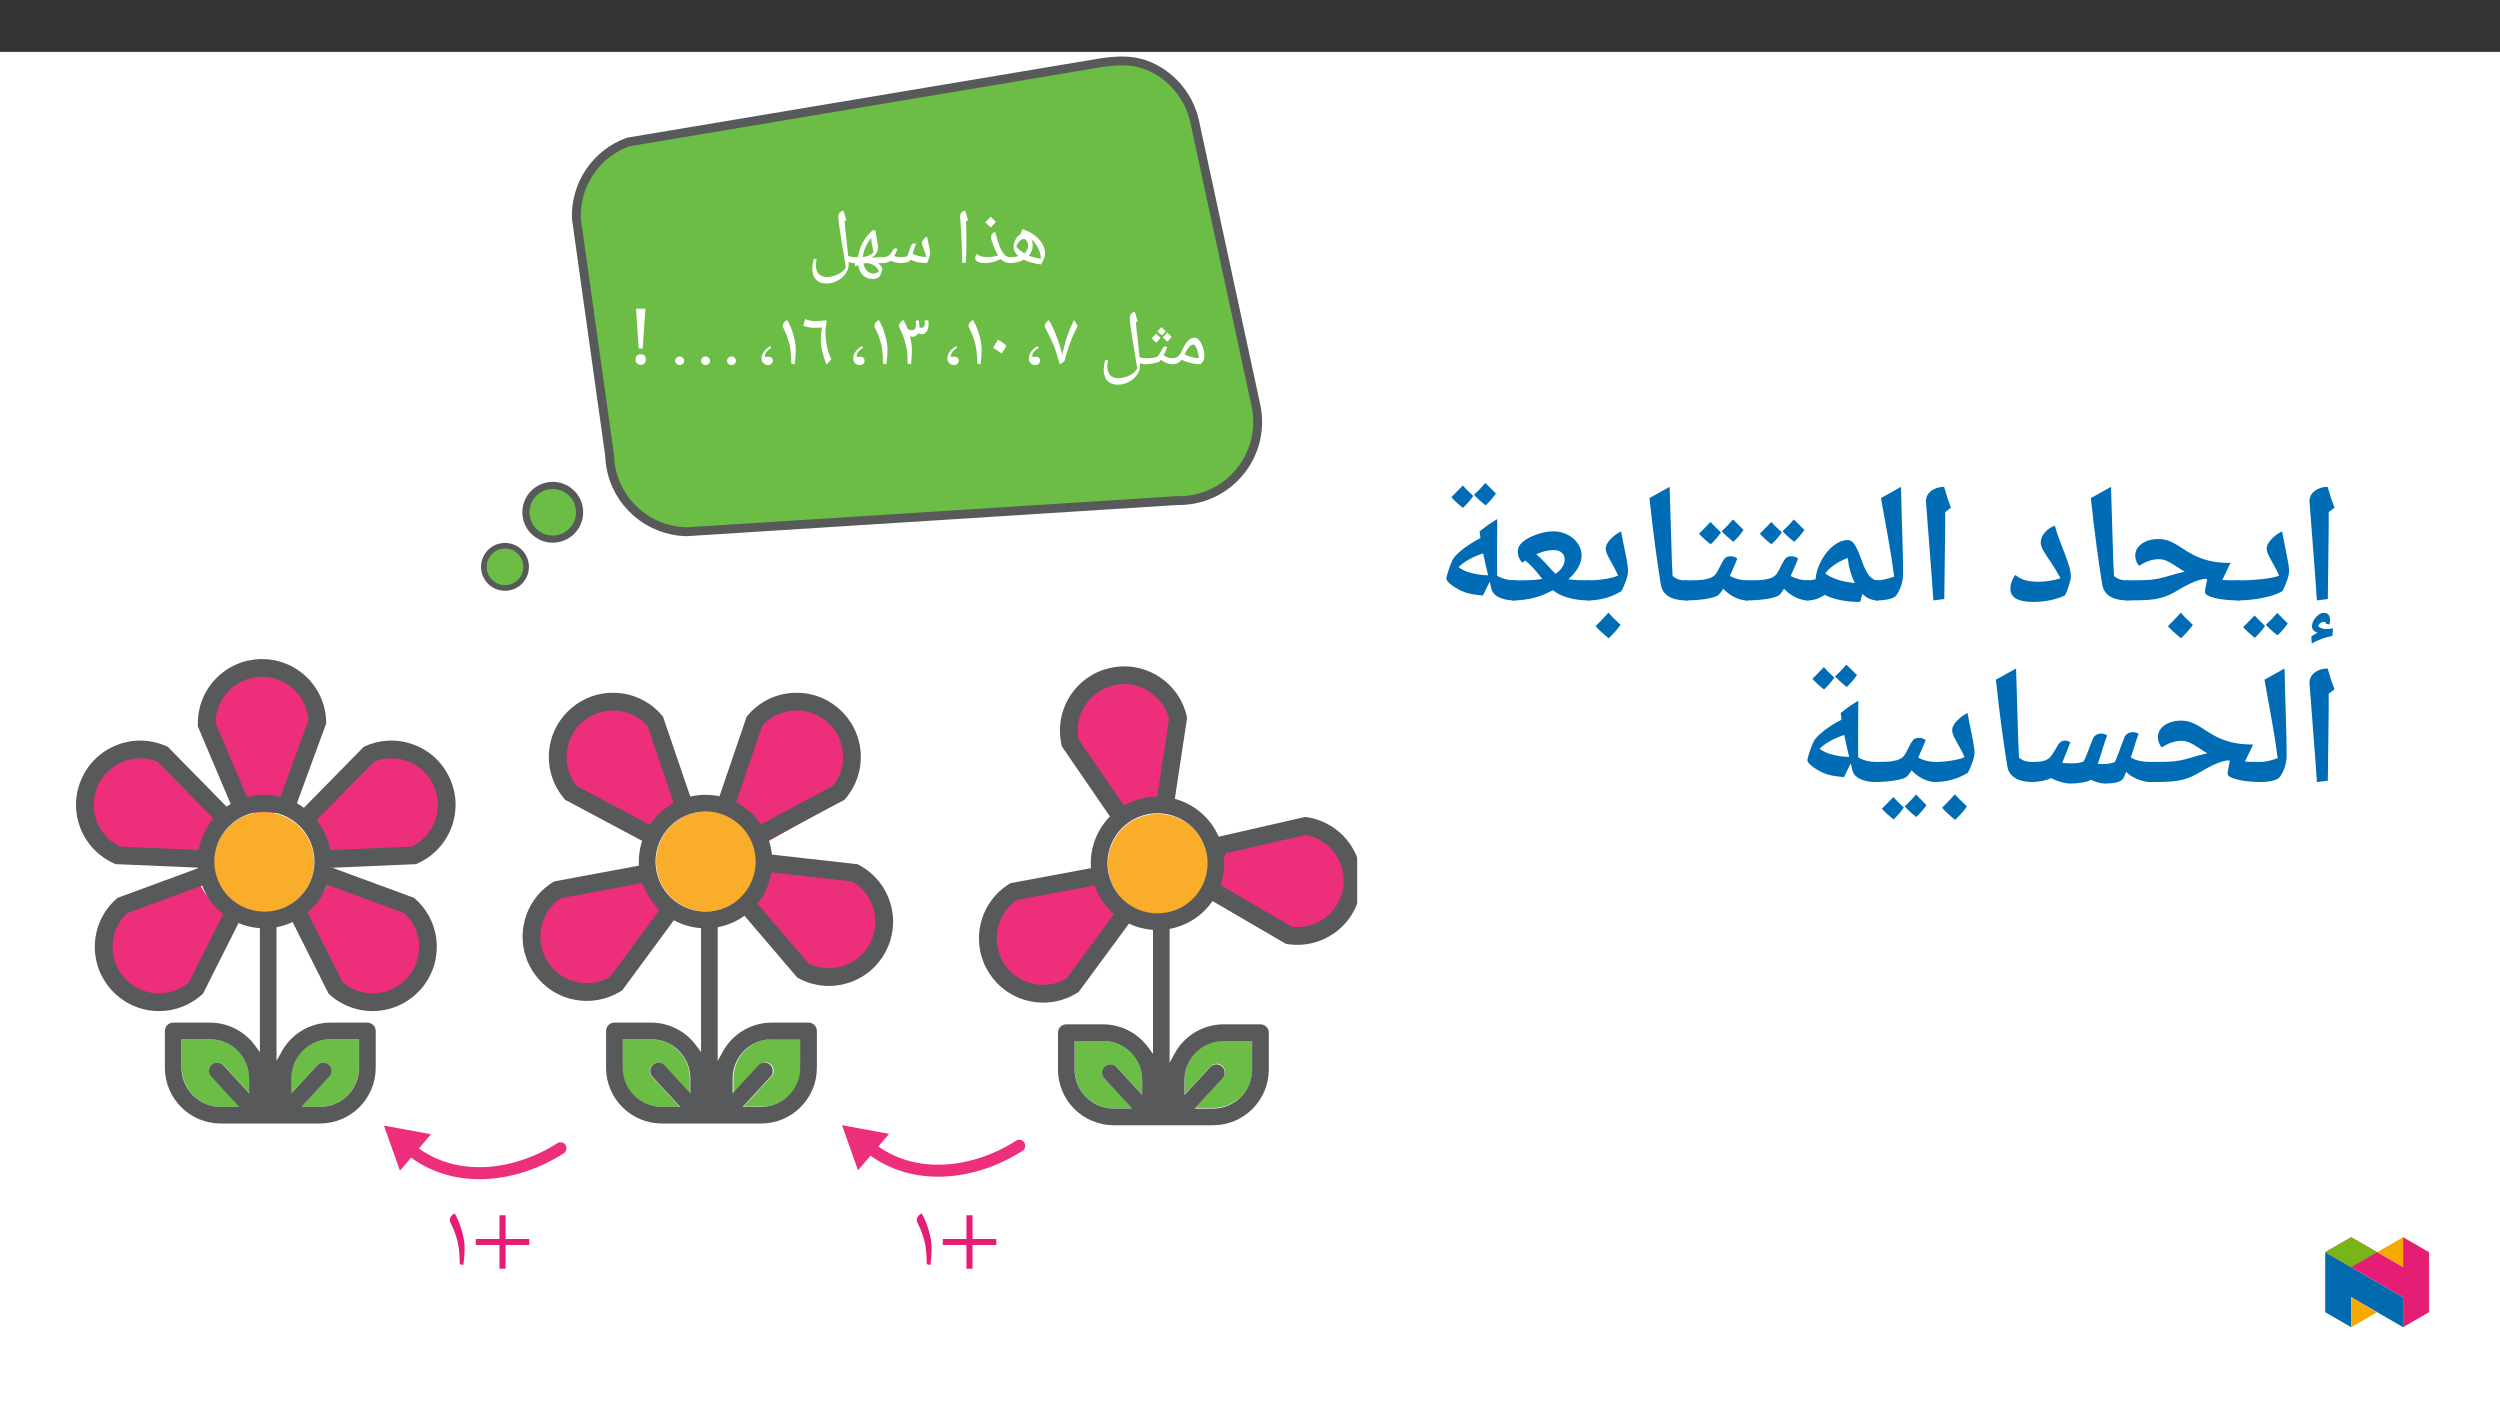 ﻿<?xml version="1.0" encoding="utf-8"?>
<svg xmlns="http://www.w3.org/2000/svg" xmlns:xlink="http://www.w3.org/1999/xlink" viewBox="0 0 960 540" version="1.1">
  <rect x="0" y="0" width="960" height="540" fill="#333333" stroke="none"/>
  <defs>
    <g>
      <symbol overflow="visible" id="glyph0-0">
        <path style="stroke:none;" d="M 1.5 0 L 1.5 -21.422 L 13.5 -21.422 L 13.5 0 Z M 2.938 -1.438 L 12.062 -1.438 L 12.062 -19.984 L 2.938 -19.984 Z M 2.938 -1.438 " />
      </symbol>
      <symbol overflow="visible" id="glyph0-1">
        <path style="stroke:none;" d="M 0 0 C -0.164 0 -0.25 -0.082 -0.25 -0.25 L -0.25 -2.078 C -0.25 -2.211 -0.164 -2.281 0 -2.281 C 1.414 -2.281 2.566 -2.41 3.453 -2.672 C 2.203 -3.766 1.578 -4.945 1.578 -6.219 C 1.578 -7.133 1.832 -8.07 2.344 -9.031 C 2.852 -9.988 3.484 -10.656 4.234 -11.031 L 4.922 -13 C 6.609 -12.508 8.117 -11.781 9.453 -10.812 C 10.797 -9.844 11.836 -8.719 12.578 -7.438 C 13.328 -6.156 13.703 -4.836 13.703 -3.484 C 13.703 -3.023 13.555 -2.43 13.266 -1.703 C 12.984 -0.973 12.613 -0.223 12.156 0.547 C 9.551 0.242 7.336 -0.379 5.516 -1.328 C 4.723 -0.859 3.879 -0.52 2.984 -0.312 C 2.098 -0.102 1.102 0 0 0 Z M 7.188 -6.922 C 7.188 -7.492 7 -8.023 6.625 -8.516 C 6.258 -9.016 5.863 -9.266 5.438 -9.266 C 5.125 -9.266 4.773 -9.133 4.391 -8.875 C 4.016 -8.625 3.672 -8.266 3.359 -7.797 C 3.047 -7.336 2.812 -6.816 2.656 -6.234 C 3.582 -5.254 4.594 -4.422 5.688 -3.734 C 6.688 -4.523 7.188 -5.586 7.188 -6.922 Z M 12.078 -1.656 C 12.078 -2.539 11.91 -3.469 11.578 -4.438 C 11.242 -5.406 10.773 -6.312 10.172 -7.156 C 9.578 -8 8.945 -8.703 8.281 -9.266 C 8.727 -8.453 8.953 -7.645 8.953 -6.844 C 8.953 -5.332 8.441 -4.008 7.422 -2.875 C 8.797 -2.289 10.348 -1.883 12.078 -1.656 Z M 5.391 -14.453 Z M 6.703 0.875 Z M 6.703 2.141 Z M 6.703 2.141 " />
      </symbol>
      <symbol overflow="visible" id="glyph0-2">
        <path style="stroke:none;" d="M 14.453 0 C 13.648 0 12.945 -0.133 12.344 -0.406 C 11.738 -0.688 11.207 -1.066 10.75 -1.547 C 8.906 -0.516 6.883 0 4.688 0 C 3.469 0 2.551 -0.164 1.938 -0.5 C 1.332 -0.832 1.031 -1.301 1.031 -1.906 C 1.031 -2.551 1.203 -3.078 1.547 -3.484 C 2.047 -3.078 2.613 -2.773 3.25 -2.578 C 3.895 -2.379 4.691 -2.281 5.641 -2.281 C 6.891 -2.281 8.27 -2.492 9.781 -2.922 C 9.02 -4.242 8.379 -5.609 7.859 -7.016 C 7.336 -8.422 7.078 -9.406 7.078 -9.969 C 7.078 -10.938 7.602 -11.598 8.656 -11.953 C 9.062 -10.453 9.43 -9.188 9.766 -8.156 C 10.098 -7.133 10.41 -6.301 10.703 -5.656 C 10.992 -5.02 11.344 -4.41 11.75 -3.828 C 12.156 -3.242 12.566 -2.836 12.984 -2.609 C 13.41 -2.391 13.898 -2.281 14.453 -2.281 C 14.629 -2.281 14.719 -2.195 14.719 -2.031 L 14.719 -0.25 C 14.719 -0.082 14.629 0 14.453 0 Z M 6.766 -13.422 Z M 7.156 0.875 Z M 7.156 1.547 Z M 8.953 -15.875 C 8.484 -15.207 7.836 -14.477 7.016 -13.688 C 6.129 -14.383 5.414 -15.031 4.875 -15.625 C 5.895 -16.656 6.594 -17.391 6.969 -17.828 C 7.602 -17.129 8.266 -16.477 8.953 -15.875 Z M 7.016 -13.391 Z M 6.969 -18.562 Z M 6.969 -18.562 " />
      </symbol>
      <symbol overflow="visible" id="glyph0-3">
        <path style="stroke:none;" d="M 4.719 -9.984 L 4.719 -8.109 C 4.719 -6.18 4.648 -3.562 4.516 -0.25 L 3.141 0 C 3.004 -7.008 2.727 -12.832 2.312 -17.469 L 2.297 -17.844 C 2.297 -18.477 2.453 -18.984 2.766 -19.359 C 3.086 -19.734 3.594 -19.988 4.281 -20.125 C 4.312 -20 4.336 -19.879 4.359 -19.766 C 4.391 -19.66 4.719 -18.594 5.344 -16.562 L 4.547 -15.875 L 4.562 -15.734 C 4.664 -13.586 4.719 -11.672 4.719 -9.984 Z M 3.656 -21.594 Z M 3.938 1.547 Z M 3.938 1.547 " />
      </symbol>
      <symbol overflow="visible" id="glyph0-4">
        <path style="stroke:none;" d="M 6.781 0 C 6.207 0 5.551 -0.094 4.812 -0.281 C 4.07 -0.469 3.504 -0.68 3.109 -0.922 C 2.828 -0.641 2.406 -0.414 1.844 -0.25 C 1.289 -0.082 0.676 0 0 0 C -0.164 0 -0.25 -0.082 -0.25 -0.25 L -0.25 -2.031 C -0.25 -2.195 -0.164 -2.281 0 -2.281 C 0.551 -2.281 1.008 -2.332 1.375 -2.438 C 1.75 -2.539 2.102 -2.719 2.438 -2.969 C 2.688 -3.176 2.867 -3.352 2.984 -3.5 C 3.109 -3.656 3.457 -4.203 4.031 -5.141 C 4.207 -5.461 4.516 -5.625 4.953 -5.625 C 5.211 -5.625 5.457 -5.551 5.688 -5.406 C 5.062 -3.883 4.645 -2.973 4.438 -2.672 C 4.582 -2.598 4.906 -2.516 5.406 -2.422 C 5.906 -2.328 6.473 -2.281 7.109 -2.281 C 8.047 -2.281 8.832 -2.383 9.469 -2.594 C 9.582 -2.781 9.695 -3.062 9.812 -3.438 C 10.32 -5.133 10.676 -6.188 10.875 -6.594 C 11.07 -7.008 11.266 -7.273 11.453 -7.391 C 11.648 -7.504 11.863 -7.562 12.094 -7.562 C 12.363 -7.562 12.598 -7.488 12.797 -7.344 C 12.504 -6.719 12.07 -5.445 11.5 -3.531 L 12.266 -3.203 C 13.617 -2.641 15.125 -2.359 16.781 -2.359 C 16.539 -3.266 16.164 -4.363 15.656 -5.656 C 15.258 -6.676 15.062 -7.348 15.062 -7.672 C 15.062 -8.109 15.234 -8.551 15.578 -9 C 15.93 -9.445 16.414 -9.848 17.031 -10.203 C 17.125 -9.586 17.363 -8.441 17.75 -6.766 C 18.051 -5.453 18.203 -4.426 18.203 -3.688 C 18.203 -3.344 18.078 -2.781 17.828 -2 C 17.586 -1.219 17.328 -0.551 17.047 0 C 15.766 0 14.656 -0.086 13.719 -0.266 C 12.781 -0.453 11.77 -0.797 10.688 -1.297 L 10.438 -0.812 C 10.301 -0.594 9.914 -0.406 9.281 -0.25 C 8.656 -0.102 7.82 -0.02 6.781 0 Z M 10.188 -9.906 Z M 10.094 0.875 Z M 10.094 1.547 Z M 10.094 1.547 " />
      </symbol>
      <symbol overflow="visible" id="glyph0-5">
        <path style="stroke:none;" d="M 9.516 0.203 C 9.984 0.41 10.379 0.719 10.703 1.125 C 11.035 1.539 11.203 1.941 11.203 2.328 C 11.203 2.609 11.066 3.109 10.797 3.828 C 10.523 4.555 10.32 5.008 10.188 5.188 C 9.926 5.457 9.562 5.68 9.094 5.859 C 8.625 6.035 8.145 6.125 7.656 6.125 C 6.102 6.125 4.836 5.66 3.859 4.734 C 2.879 3.816 2.258 2.508 2 0.812 L 0.844 1.297 L 0.531 -0.031 L 0 0 C -0.164 0 -0.25 -0.082 -0.25 -0.25 L -0.25 -2.031 C -0.25 -2.195 -0.164 -2.281 0 -2.281 L 1.375 -2.328 L 1.969 -2.375 C 2.375 -6.094 4.25 -9.531 7.594 -12.688 L 8.656 -12.391 C 8.727 -11.484 8.906 -10.305 9.188 -8.859 C 9.438 -7.516 9.562 -6.555 9.562 -5.984 C 9.562 -5.109 9.316 -4.328 8.828 -3.641 C 8.336 -2.961 7.77 -2.438 7.125 -2.062 L 7.781 -2.125 C 8.832 -2.227 10.109 -2.281 11.609 -2.281 C 11.828 -2.281 11.938 -2.18 11.938 -1.984 L 11.938 -0.328 C 11.938 -0.109 11.828 0 11.609 0 C 10.836 0 10.141 0.066 9.516 0.203 Z M 7.844 -4.031 L 7.594 -5.531 C 7.207 -7.438 6.984 -8.82 6.922 -9.688 C 5.816 -8.125 5.035 -6.773 4.578 -5.641 C 4.117 -4.504 3.852 -3.375 3.781 -2.25 C 4.488 -2.332 5.195 -2.531 5.906 -2.844 C 6.613 -3.156 7.258 -3.551 7.844 -4.031 Z M 7.906 4.016 C 8.25 4.016 8.609 3.941 8.984 3.797 C 9.367 3.66 9.676 3.469 9.906 3.219 C 9.645 2.352 9.051 1.598 8.125 0.953 C 7.195 0.316 6.195 0 5.125 0 C 4.957 0 4.566 0.055 3.953 0.172 C 4.266 1.461 4.758 2.426 5.438 3.062 C 6.125 3.695 6.945 4.016 7.906 4.016 Z M 6.891 -14.156 Z M 7.609 7.594 Z M 7.609 7.594 " />
      </symbol>
      <symbol overflow="visible" id="glyph0-6">
        <path style="stroke:none;" d="M 14.875 1.625 L 14.109 -3.219 C 13.254 -8.301 12.691 -11.836 12.422 -13.828 C 12.16 -15.828 12.031 -17.145 12.031 -17.781 C 12.031 -18.457 12.188 -18.977 12.5 -19.344 C 12.812 -19.719 13.305 -19.977 13.984 -20.125 C 14.016 -20 14.047 -19.879 14.078 -19.766 C 14.109 -19.66 14.438 -18.594 15.062 -16.562 L 14.359 -15.953 L 14.422 -15.484 L 15.391 -6.594 C 15.566 -5.289 15.703 -4.047 15.797 -2.859 L 15.812 -2.797 C 16.445 -2.453 17.176 -2.281 18 -2.281 C 18.164 -2.281 18.25 -2.195 18.25 -2.031 L 18.25 -0.25 C 18.25 -0.082 18.164 0 18 0 C 17.281 0 16.598 -0.16 15.953 -0.484 L 15.984 0.5 C 15.984 1.738 15.598 2.922 14.828 4.047 C 14.055 5.172 12.992 6.086 11.641 6.797 C 10.297 7.504 8.906 7.859 7.469 7.859 C 5.758 7.859 4.426 7.363 3.469 6.375 C 2.508 5.395 2.031 4.008 2.031 2.219 C 2.031 1.633 2.066 1.086 2.141 0.578 C 2.211 0.066 2.375 -0.68 2.625 -1.672 L 3.719 -1.406 C 3.5 -0.531 3.391 0.18 3.391 0.734 C 3.391 2.203 3.754 3.344 4.484 4.156 C 5.211 4.969 6.234 5.375 7.547 5.375 C 8.492 5.375 9.477 5.207 10.5 4.875 C 11.531 4.539 12.438 4.086 13.219 3.516 C 14 2.941 14.551 2.312 14.875 1.625 Z M 1 7.859 Z M 12.125 -21.594 Z M 6.906 -14.188 Z M 9.234 9.312 Z M 9.234 9.312 " />
      </symbol>
      <symbol overflow="visible" id="glyph0-7">
        <path style="stroke:none;" d="M 0 0 C -0.164 0 -0.25 -0.082 -0.25 -0.25 L -0.25 -2.031 C -0.25 -2.195 -0.164 -2.281 0 -2.281 C 0.758 -2.281 1.398 -2.461 1.922 -2.828 C 2.441 -3.203 2.895 -3.766 3.281 -4.516 L 3.875 -5.719 C 4.656 -7.352 5.41 -8.508 6.141 -9.188 C 6.879 -9.863 7.688 -10.203 8.562 -10.203 C 9.156 -10.203 9.738 -9.844 10.312 -9.125 C 10.895 -8.414 11.363 -7.5 11.719 -6.375 C 12.082 -5.25 12.266 -4.164 12.266 -3.125 C 12.266 -2.508 12.148 -1.945 11.922 -1.438 C 11.703 -0.938 11.305 -0.457 10.734 0 C 9.535 0 8.258 -0.164 6.906 -0.5 C 5.551 -0.832 4.422 -1.258 3.516 -1.781 C 3.047 -1.145 2.531 -0.688 1.969 -0.406 C 1.414 -0.133 0.758 0 0 0 Z M 10.078 -2.281 C 10.035 -3.52 9.801 -4.707 9.375 -5.844 C 8.945 -6.977 8.52 -7.547 8.094 -7.547 C 7.719 -7.547 7.363 -7.43 7.031 -7.203 C 6.695 -6.984 6.363 -6.641 6.031 -6.172 C 5.695 -5.703 5.25 -4.91 4.688 -3.797 C 6.094 -3.023 7.891 -2.52 10.078 -2.281 Z M 7.406 -11.656 Z M 7.531 0.875 Z M 6.938 1.844 Z M 6.938 1.844 " />
      </symbol>
      <symbol overflow="visible" id="glyph0-8">
        <path style="stroke:none;" d="M 8.016 -6.828 C 8.285 -6.828 8.531 -6.75 8.75 -6.594 C 8.383 -5.719 8.066 -4.988 7.797 -4.406 C 7.523 -3.82 7.359 -3.492 7.297 -3.422 C 7.973 -2.992 8.598 -2.695 9.172 -2.531 C 9.754 -2.363 10.391 -2.281 11.078 -2.281 C 11.242 -2.281 11.328 -2.195 11.328 -2.031 L 11.328 -0.25 C 11.328 -0.082 11.242 0 11.078 0 C 9.234 0 7.648 -0.582 6.328 -1.75 L 5.844 -1.094 C 5.633 -0.875 4.906 -0.633 3.656 -0.375 C 2.414 -0.125 1.195 0 0 0 C -0.164 0 -0.25 -0.082 -0.25 -0.25 L -0.25 -2.031 C -0.25 -2.195 -0.164 -2.281 0 -2.281 C 1.238 -2.281 2.289 -2.332 3.156 -2.438 C 4.02 -2.551 4.629 -2.734 4.984 -2.984 C 5.336 -3.242 5.863 -4.039 6.562 -5.375 L 7.094 -6.344 C 7.27 -6.664 7.578 -6.828 8.016 -6.828 Z M 6.484 -8.297 Z M 5.672 0.875 Z M 5.672 1.547 Z M 8.219 -12.641 C 7.645 -11.961 7.129 -11.461 6.672 -11.141 C 6.109 -11.484 5.539 -11.984 4.969 -12.641 C 5.57 -13.211 6.109 -13.766 6.578 -14.297 C 6.953 -13.797 7.5 -13.242 8.219 -12.641 Z M 6.125 -10.156 C 5.77 -9.602 5.238 -8.988 4.531 -8.312 C 3.75 -8.926 3.145 -9.473 2.719 -9.953 C 3.195 -10.398 3.781 -11.008 4.469 -11.781 C 4.688 -11.551 5.238 -11.008 6.125 -10.156 Z M 10.422 -10.531 C 10.035 -9.945 9.492 -9.332 8.797 -8.688 C 8.109 -9.227 7.52 -9.781 7.031 -10.344 C 7.395 -10.676 7.973 -11.285 8.766 -12.172 Z M 6.594 -8.688 Z M 6.578 -15.031 Z M 6.578 -15.031 " />
      </symbol>
      <symbol overflow="visible" id="glyph1-0">
        <path style="stroke:none;" d="M 7.531 0 L 7.531 -20.438 L -0.094 -20.438 L -0.094 0 Z M 5.5 -2 L 2.031 -2 L 2.031 -18.469 L 5.406 -18.469 L 5.406 -2 Z M 5.5 -2 " />
      </symbol>
      <symbol overflow="visible" id="glyph1-1">
        <path style="stroke:none;" d="M 6.125 0 C 6.578 -0.297 7.109 -0.688 7.766 -1.203 C 8.406 -3.594 9.094 -5.828 9.828 -7.891 C 10.578 -9.984 11.594 -12.281 12.828 -14.734 L 11.484 -17 C 10.641 -15.422 9.75 -13.359 8.844 -10.766 C 7.953 -8.125 7.297 -5.625 6.875 -3.234 L 7.031 -3.234 C 6.609 -5.266 5.859 -7.719 4.781 -10.547 C 3.703 -13.391 2.688 -15.516 1.734 -16.953 C 1.219 -16.594 0.859 -16.203 0.594 -15.812 C 0.328 -15.422 0.172 -15.031 0.172 -14.641 C 0.203 -14.406 0.266 -14.203 0.359 -13.984 L 0.391 -13.984 C 1.672 -11.594 2.656 -9.531 3.375 -7.828 C 4.094 -6.094 4.969 -3.5 6.031 0.094 Z M 6.125 0 " />
      </symbol>
      <symbol overflow="visible" id="glyph1-2">
        <path style="stroke:none;" d="M 4.984 -6.938 C 2.922 -5.953 1.547 -4.062 1.547 -2.266 C 1.547 -0.719 2.688 0.328 4.031 0.328 C 5.109 0.328 5.891 -0.359 5.891 -1.375 C 5.891 -2.391 5.203 -2.906 4.094 -2.906 C 3.766 -2.906 3.469 -2.781 3.234 -2.781 C 2.984 -2.781 2.875 -2.953 2.875 -3.172 C 2.875 -4.156 3.672 -5.266 5.328 -6.359 L 5.016 -6.938 Z M 4.984 -6.938 " />
      </symbol>
      <symbol overflow="visible" id="glyph1-3">
        <path style="stroke:none;" d="M 2.219 -6.25 C 3.281 -5.656 4.359 -4.969 5.469 -4.125 C 6.609 -5.766 7.172 -6.719 7.172 -7 C 7.172 -7.141 6.906 -7.438 6.453 -7.828 C 6.016 -8.25 5.234 -8.766 4.062 -9.422 C 3.703 -8.875 3.406 -8.375 3.109 -7.828 L 3.078 -7.828 C 2.844 -7.328 2.547 -6.781 2.219 -6.25 Z M 2.219 -6.25 " />
      </symbol>
      <symbol overflow="visible" id="glyph1-4">
        <path style="stroke:none;" d="M 2.219 -14.797 C 2.219 -14.531 2.297 -14.25 2.453 -13.922 L 2.484 -13.922 C 3.312 -12.281 3.922 -10.766 4.328 -9.359 C 4.781 -7.953 5.078 -6.578 5.234 -5.297 C 5.406 -4 5.5 -2.328 5.531 -0.266 L 6.812 0.031 C 7.078 -1.891 7.234 -3.766 7.234 -5.703 C 7.234 -7.297 6.938 -9.109 6.344 -11.172 C 5.766 -13.266 4.938 -15.219 3.922 -17 C 3.344 -16.672 2.922 -16.344 2.656 -15.969 C 2.391 -15.578 2.219 -15.188 2.219 -14.797 Z M 2.219 -14.797 " />
      </symbol>
      <symbol overflow="visible" id="glyph1-5">
        <path style="stroke:none;" d="M 2.219 -14.797 C 2.219 -14.531 2.328 -14.234 2.484 -13.922 L 2.453 -13.922 C 3.344 -12.109 4 -10.484 4.422 -9.031 C 4.844 -7.594 5.109 -6.25 5.297 -5.016 C 5.406 -3.797 5.5 -2.219 5.531 -0.266 L 6.812 0.031 C 7.047 -1.828 7.172 -3.734 7.172 -5.703 C 7.141 -7.172 6.906 -8.844 6.391 -10.766 L 6.359 -10.766 C 6.719 -10.609 7.078 -10.547 7.406 -10.547 C 7.891 -10.547 8.344 -10.672 8.703 -10.938 C 9.062 -11.172 9.328 -11.516 9.5 -11.859 C 9.953 -11.656 10.484 -11.516 10.938 -11.516 C 11.688 -11.516 12.312 -11.844 12.828 -12.531 C 13.297 -13.219 13.562 -14.109 13.562 -15.219 C 13.562 -15.625 13.547 -16.172 13.453 -16.766 L 12.078 -16.922 C 12.109 -16.734 12.141 -16.469 12.141 -16.078 C 12.141 -15.391 12.047 -14.891 11.844 -14.531 C 11.594 -14.172 11.328 -13.984 10.906 -13.984 C 10.672 -13.984 10.375 -14.047 10.109 -14.141 L 10.109 -14.344 C 10.109 -15.062 9.953 -15.938 9.688 -16.984 L 8.641 -16.656 C 8.703 -16.203 8.734 -15.75 8.734 -15.297 C 8.734 -14.562 8.609 -13.984 8.375 -13.625 C 8.078 -13.234 7.719 -13.062 7.141 -13.062 C 6.516 -13.062 5.984 -13.234 5.531 -13.562 C 5.078 -14.766 4.516 -15.906 3.922 -17 C 3.344 -16.672 2.922 -16.344 2.656 -15.969 C 2.391 -15.578 2.219 -15.188 2.219 -14.797 Z M 2.219 -14.797 " />
      </symbol>
      <symbol overflow="visible" id="glyph1-6">
        <path style="stroke:none;" d="M 9.688 0.031 L 11.453 -1.859 C 10.703 -3.312 10.156 -4.969 9.781 -6.703 C 9.391 -8.453 9.203 -10.484 9.203 -12.828 C 9.203 -13.844 9.391 -15.031 9.719 -16.344 L 9.328 -16.859 C 7.719 -16.656 6.281 -16.562 4.938 -16.562 C 3.828 -16.594 2.656 -16.828 1.344 -17.312 L 0.656 -14.766 C 1.219 -14.562 1.859 -14.344 2.578 -14.234 C 3.344 -14.047 4.125 -13.984 4.938 -13.984 C 6.156 -13.984 7.172 -14.047 7.891 -14.141 C 7.797 -13.875 7.719 -13.234 7.562 -12.312 C 7.438 -11.391 7.391 -10.578 7.391 -9.953 C 7.391 -8.281 7.562 -6.672 7.922 -5.078 C 8.281 -3.5 8.812 -1.797 9.594 0.156 Z M 9.688 0.031 " />
      </symbol>
      <symbol overflow="visible" id="glyph1-7">
        <path style="stroke:none;" d="M 26.609 -1.281 C 26.609 -2.188 25.766 -2.984 24.906 -2.984 C 23.969 -2.984 23.141 -2.234 23.141 -1.312 C 23.141 -0.391 23.938 0.328 24.875 0.328 C 25.766 0.328 26.609 -0.422 26.609 -1.281 Z M 16.656 -1.281 C 16.656 -2.188 15.812 -2.984 14.938 -2.984 C 14.016 -2.984 13.188 -2.234 13.188 -1.312 C 13.188 -0.391 13.984 0.328 14.922 0.328 C 15.812 0.328 16.656 -0.422 16.656 -1.281 Z M 6.703 -1.281 C 6.703 -2.188 5.859 -2.984 4.984 -2.984 C 4.062 -2.984 3.234 -2.234 3.234 -1.312 C 3.234 -0.391 4.031 0.328 4.969 0.328 C 5.859 0.328 6.703 -0.422 6.703 -1.281 Z M 6.703 -1.281 " />
      </symbol>
      <symbol overflow="visible" id="glyph1-8">
        <path style="stroke:none;" d="M 3.141 -21.344 L 4.188 -6.016 L 5.703 -6.016 L 6.75 -21.344 Z M 2.984 -1.828 C 2.984 -1.438 3.047 -1.141 3.141 -0.859 C 3.234 -0.594 3.406 -0.391 3.594 -0.234 C 3.734 -0.094 4 0.031 4.25 0.125 C 4.453 0.172 4.688 0.203 4.969 0.203 C 5.234 0.203 5.469 0.172 5.672 0.125 C 5.922 0.031 6.156 -0.094 6.312 -0.234 C 6.484 -0.391 6.672 -0.594 6.75 -0.859 C 6.844 -1.141 6.906 -1.438 6.906 -1.828 C 6.906 -2.219 6.844 -2.547 6.75 -2.812 C 6.672 -3.047 6.484 -3.266 6.312 -3.406 C 6.156 -3.562 5.922 -3.672 5.672 -3.766 C 5.469 -3.828 5.234 -3.859 4.969 -3.859 C 4.688 -3.859 4.453 -3.828 4.25 -3.766 C 4 -3.672 3.734 -3.562 3.594 -3.406 C 3.406 -3.266 3.234 -3.047 3.141 -2.812 C 3.047 -2.547 2.984 -2.219 2.984 -1.828 Z M 2.984 -1.828 " />
      </symbol>
      <symbol overflow="visible" id="glyph2-0">
        <path style="stroke:none;" d="M 8.719 0 L 8.719 -23.859 L -0.031 -23.859 L -0.031 0 Z M 6.422 -2.344 L 2.297 -2.344 L 2.297 -21.547 L 6.375 -21.547 L 6.375 -2.344 Z M 6.422 -2.344 " />
      </symbol>
      <symbol overflow="visible" id="glyph2-1">
        <path style="stroke:none;" d="M 22.188 -7.672 L 22.188 -9.969 L 13.078 -9.969 L 13.078 -19.078 L 10.734 -19.078 L 10.734 -9.969 L 1.641 -9.969 L 1.641 -7.672 L 10.734 -7.672 L 10.734 1.438 L 13.078 1.438 L 13.078 -7.672 Z M 22.188 -7.672 " />
      </symbol>
      <symbol overflow="visible" id="glyph2-2">
        <path style="stroke:none;" d="M 2.656 -17.266 C 2.656 -16.953 2.75 -16.641 2.922 -16.25 C 3.906 -14.328 4.641 -12.562 5.125 -10.922 C 5.656 -9.281 6 -7.672 6.172 -6.172 C 6.375 -4.672 6.484 -2.719 6.516 -0.312 L 7.875 0.031 C 8.203 -2.203 8.375 -4.391 8.375 -6.656 C 8.375 -8.516 8.016 -10.641 7.328 -13.047 C 6.656 -15.484 5.719 -17.75 4.562 -19.812 C 3.938 -19.453 3.453 -19.078 3.141 -18.625 C 2.828 -18.172 2.656 -17.719 2.656 -17.266 Z M 2.656 -17.266 " />
      </symbol>
      <symbol overflow="visible" id="glyph3-0">
        <path style="stroke:none;" d="M 6.125 -46.406 L 32.812 -46.406 L 32.812 0 L 6.125 0 Z M 9.422 -3.297 L 29.516 -3.297 L 29.516 -43.094 L 9.422 -43.094 Z M 9.422 -3.297 " />
      </symbol>
      <symbol overflow="visible" id="glyph3-1">
        <path style="stroke:none;" d="M 12.375 -29.047 L 12.031 -1.109 L 7.844 -0.578 L 7.109 -10.891 L 4.984 -38.656 C 4.984 -40.281 5.66 -41.609 7.016 -42.641 C 8.367 -43.672 10.02 -44.188 11.969 -44.188 C 12.707 -41.445 13.582 -38.781 14.594 -36.188 L 12.375 -34.5 Z M 9.203 -47.359 Z M 9.812 3.75 Z M 11.328 8.391 L 11.328 8.234 C 11.328 7.836 11.062 7.641 10.531 7.641 C 9.602 7.641 8.852 8.176 8.281 9.25 C 9.062 10.031 10.129 10.422 11.484 10.422 C 12.223 10.422 13.07 10.328 14.031 10.141 L 13.781 13.031 C 12.207 13.383 10.883 13.75 9.812 14.125 C 8.75 14.5 7.426 15.098 5.844 15.922 L 5.688 13.219 L 8.031 11.828 C 6.633 11.336 5.938 10.508 5.938 9.344 C 5.938 8.188 6.441 7.035 7.453 5.891 C 8.473 4.742 9.477 4.172 10.469 4.172 C 12.082 4.172 12.891 5.145 12.891 7.094 C 12.891 7.688 12.789 8.195 12.594 8.625 Z M 9.484 3.516 Z M 10.609 15.188 Z M 10.609 15.188 " />
      </symbol>
      <symbol overflow="visible" id="glyph3-2">
        <path style="stroke:none;" d="M 0 -0.578 C -0.363 -0.578 -0.547 -0.754 -0.547 -1.109 L -0.547 -7.75 C -0.547 -8.102 -0.363 -8.281 0 -8.281 C 3.406 -8.281 6.625 -8.445 9.656 -8.781 C 12.695 -9.125 14.82 -9.57 16.031 -10.125 C 15.457 -11.395 14.883 -12.539 14.312 -13.562 C 13.738 -14.594 13.223 -15.523 12.766 -16.359 C 12.316 -17.191 11.945 -17.945 11.656 -18.625 C 11.375 -19.301 11.234 -19.926 11.234 -20.5 C 11.234 -21.539 11.805 -22.703 12.953 -23.984 C 14.109 -25.266 15.504 -26.305 17.141 -27.109 L 17.969 -22.859 C 18.582 -19.805 19.047 -17.453 19.359 -15.797 C 19.68 -14.148 19.844 -12.883 19.844 -12 C 19.844 -11 19.594 -9.781 19.094 -8.344 C 18.594 -6.906 17.992 -5.508 17.297 -4.156 C 15.516 -3.082 12.992 -2.219 9.734 -1.562 C 6.484 -0.906 3.238 -0.578 0 -0.578 Z M 12.5 -31.859 Z M 11.422 3.75 Z M 10.609 9.219 C 9.535 10.801 8.219 12.328 6.656 13.797 C 4.551 12.055 3.066 10.68 2.203 9.672 L 4.516 7.344 L 6.578 5.188 C 7.148 5.844 8.492 7.188 10.609 9.219 Z M 19.312 8.266 C 18.445 9.617 17.145 11.145 15.406 12.844 C 13.477 11.332 11.977 9.969 10.906 8.75 C 12.281 7.562 13.738 6.047 15.281 4.203 C 15.531 4.484 16.875 5.836 19.312 8.266 Z M 10.969 4.203 Z M 10.938 14.422 Z M 10.938 9.344 Z M 10.938 9.344 " />
      </symbol>
      <symbol overflow="visible" id="glyph3-3">
        <path style="stroke:none;" d="M 0 -0.578 C -0.363 -0.578 -0.547 -0.754 -0.547 -1.109 L -0.547 -7.75 C -0.547 -8.102 -0.363 -8.281 0 -8.281 C 4.781 -8.281 8.008 -8.367 9.688 -8.547 C 11.375 -8.734 12.969 -9.047 14.469 -9.484 C 18.219 -10.609 20.852 -11.328 22.375 -11.641 L 21.141 -12.344 L 18.828 -13.844 C 17.453 -14.77 16.289 -15.426 15.344 -15.812 C 14.406 -16.207 13.469 -16.406 12.531 -16.406 C 11.238 -16.406 10 -16.211 8.812 -15.828 C 7.633 -15.453 6.316 -14.801 4.859 -13.875 C 4.473 -14.25 4.125 -14.816 3.812 -15.578 C 3.508 -16.336 3.359 -17.07 3.359 -17.781 C 3.359 -19.633 4.203 -21.16 5.891 -22.359 C 7.586 -23.555 9.727 -24.156 12.312 -24.156 C 13.688 -24.156 15.016 -23.914 16.297 -23.438 C 17.578 -22.957 19.02 -22.18 20.625 -21.109 C 22.57 -19.797 24.363 -18.723 26 -17.891 C 27.645 -17.066 29.582 -16.375 31.812 -15.812 C 34.051 -15.258 36.766 -14.984 39.953 -14.984 L 36.812 -8.469 L 38.438 -8.344 L 43.266 -8.281 C 43.617 -8.281 43.797 -8.102 43.797 -7.75 L 43.797 -1.109 C 43.797 -0.754 43.617 -0.578 43.266 -0.578 C 39.598 -0.578 36.492 -0.891 33.953 -1.516 C 31.422 -2.148 30.156 -2.895 30.156 -3.75 C 30.156 -4.508 30.441 -6.172 31.016 -8.734 L 30.062 -8.922 L 28 -8.438 C 25.812 -7.781 23.219 -6.555 20.219 -4.766 C 18.863 -3.93 17.566 -3.238 16.328 -2.688 C 15.086 -2.145 13.895 -1.727 12.75 -1.438 C 11.613 -1.156 10.223 -0.941 8.578 -0.797 C 6.941 -0.648 4.082 -0.578 0 -0.578 Z M 18.797 -28.906 Z M 20.688 3.75 Z M 25.5 8.797 C 24.508 10.234 22.988 11.957 20.938 13.969 C 18.645 12.082 16.973 10.523 15.922 9.297 C 17.629 7.629 19.27 5.906 20.844 4.125 C 21.914 5.375 23.469 6.93 25.5 8.797 Z M 20.844 2.547 Z M 20.938 14.594 Z M 20.844 3.484 Z M 20.938 9.047 Z M 20.938 9.047 " />
      </symbol>
      <symbol overflow="visible" id="glyph3-4">
        <path style="stroke:none;" d="M 19.844 -1.109 C 19.844 -0.754 19.66 -0.578 19.297 -0.578 C 13.305 -0.578 9.977 -2.633 9.312 -6.75 C 8.645 -10.863 7.957 -15.516 7.25 -20.703 C 6.539 -25.898 5.773 -32.297 4.953 -39.891 L 12.703 -44.188 L 13.609 -14.406 L 13.609 -15.047 L 13.844 -9.938 C 14.625 -9.301 15.445 -8.859 16.312 -8.609 C 17.176 -8.367 18.211 -8.25 19.422 -8.25 C 19.703 -8.25 19.844 -8.082 19.844 -7.75 Z M 8.312 -47.359 Z M 11.266 3.75 Z M 11.266 3.75 " />
      </symbol>
      <symbol overflow="visible" id="glyph3-5">
        <path style="stroke:none;" d="M 10.953 0 C 5.129 0 2.219 -1.691 2.219 -5.078 C 2.219 -5.984 2.398 -6.938 2.766 -7.938 C 3.141 -8.945 3.602 -9.75 4.156 -10.344 C 5.219 -9.457 6.441 -8.801 7.828 -8.375 C 9.211 -7.957 10.93 -7.75 12.984 -7.75 C 15.797 -7.75 18.629 -8.191 21.484 -9.078 C 20.109 -11.578 18.957 -13.504 18.031 -14.859 C 16.781 -16.629 15.773 -18.172 15.016 -19.484 C 14.254 -20.797 13.875 -21.875 13.875 -22.719 C 13.875 -24.133 14.414 -25.469 15.5 -26.719 C 16.594 -27.969 17.859 -28.816 19.297 -29.266 C 19.867 -27.234 20.516 -25.285 21.234 -23.422 C 21.953 -21.555 22.625 -19.801 23.25 -18.156 C 23.875 -16.52 24.395 -14.992 24.812 -13.578 C 25.238 -12.16 25.453 -10.875 25.453 -9.719 C 25.453 -9.102 25.207 -8 24.719 -6.406 C 24.238 -4.82 23.734 -3.535 23.203 -2.547 C 21.66 -1.754 19.797 -1.129 17.609 -0.672 C 15.43 -0.223 13.211 0 10.953 0 Z M 14.859 -34.031 Z M 13.938 3.75 Z M 13.938 3.75 " />
      </symbol>
      <symbol overflow="visible" id="glyph3-6">
        <path style="stroke:none;" d="M 12.375 -29.047 L 12.031 -1.109 L 7.844 -0.578 L 7.109 -10.891 L 4.984 -38.656 C 4.984 -40.281 5.66 -41.609 7.016 -42.641 C 8.367 -43.672 10.02 -44.188 11.969 -44.188 C 12.707 -41.445 13.582 -38.781 14.594 -36.188 L 12.375 -34.5 Z M 9.203 -47.359 Z M 9.812 3.75 Z M 9.812 3.75 " />
      </symbol>
      <symbol overflow="visible" id="glyph3-7">
        <path style="stroke:none;" d="M 1.781 -39.891 L 9.484 -44.188 C 9.641 -37.031 9.812 -30.688 10 -25.156 C 10.188 -19.625 10.281 -14.867 10.281 -10.891 C 10.281 -7.898 9.438 -5.141 7.75 -2.609 C 7.32 -1.973 6.398 -1.473 4.984 -1.109 C 3.566 -0.754 1.906 -0.578 0 -0.578 C -0.363 -0.578 -0.547 -0.754 -0.547 -1.109 L -0.547 -7.75 C -0.547 -8.102 -0.363 -8.281 0 -8.281 C 1.945 -8.281 4.234 -8.77 6.859 -9.75 C 6.516 -12.301 6.148 -14.828 5.766 -17.328 C 5.391 -19.828 4.062 -27.348 1.781 -39.891 Z M 5.141 -47.359 Z M 7.484 3.75 Z M 7.484 3.75 " />
      </symbol>
      <symbol overflow="visible" id="glyph3-8">
        <path style="stroke:none;" d="M 27.969 -1.266 C 27.969 -0.805 27.723 -0.578 27.234 -0.578 C 25.055 -0.578 23.109 -1.41 21.391 -3.078 L 20.5 0 C 17.727 0 15.148 -0.242 12.766 -0.734 C 10.391 -1.234 8.453 -1.898 6.953 -2.734 C 5.742 -1.93 4.598 -1.367 3.516 -1.047 C 2.441 -0.734 1.27 -0.578 0 -0.578 C -0.363 -0.578 -0.547 -0.754 -0.547 -1.109 L -0.547 -7.75 C -0.547 -8.102 -0.363 -8.281 0 -8.281 C 0.969 -8.281 1.953 -8.383 2.953 -8.594 L 3.391 -8.703 C 3.566 -11.086 4.305 -13.484 5.609 -15.891 C 6.922 -18.305 8.492 -20.223 10.328 -21.641 C 12.16 -23.055 14.02 -23.766 15.906 -23.766 C 16.789 -23.766 17.613 -23.195 18.375 -22.062 C 19.133 -20.938 20.035 -18.926 21.078 -16.031 C 22.004 -13.363 22.957 -11.406 23.938 -10.156 C 24.926 -8.906 26.023 -8.281 27.234 -8.281 C 27.723 -8.281 27.969 -8.07 27.969 -7.656 Z M 15.75 -16.891 C 11.938 -15.422 9.055 -13.453 7.109 -10.984 C 9.41 -9.098 13.07 -7.867 18.094 -7.297 L 18.469 -7.234 C 17.051 -10.066 16.145 -13.285 15.75 -16.891 Z M 13.297 -28.531 Z M 15.391 3.75 Z M 15.391 3.75 " />
      </symbol>
      <symbol overflow="visible" id="glyph3-9">
        <path style="stroke:none;" d="M 0 -0.578 C -0.363 -0.578 -0.547 -0.754 -0.547 -1.109 L -0.547 -7.75 C -0.547 -8.102 -0.363 -8.281 0 -8.281 C 3.488 -8.281 5.852 -8.375 7.094 -8.562 C 8.332 -8.758 9.332 -9.047 10.094 -9.422 C 10.852 -9.805 11.43 -10.285 11.828 -10.859 C 12.234 -11.43 12.883 -12.625 13.781 -14.438 C 14.477 -15.852 15.078 -16.723 15.578 -17.047 C 16.086 -17.379 16.703 -17.547 17.422 -17.547 C 18.484 -17.547 19.344 -17.238 20 -16.625 C 18.832 -13.789 17.879 -11.57 17.141 -9.969 C 19.211 -8.844 21.5 -8.281 24 -8.281 C 24.352 -8.281 24.531 -8.102 24.531 -7.75 L 24.531 -1.109 C 24.531 -0.754 24.352 -0.578 24 -0.578 C 20.695 -0.578 17.551 -2.066 14.562 -5.047 C 13.719 -3.648 13.016 -2.781 12.453 -2.438 C 11.891 -2.102 10.969 -1.785 9.688 -1.484 C 8.414 -1.191 6.938 -0.969 5.25 -0.812 C 3.57 -0.656 1.82 -0.578 0 -0.578 Z M 14.062 -22.344 Z M 12.281 3.75 Z M 13.734 -26.688 C 12.648 -25.102 11.328 -23.582 9.766 -22.125 C 7.898 -23.582 6.414 -24.945 5.312 -26.219 L 7.641 -28.562 L 9.703 -30.719 C 10.504 -29.789 11.848 -28.445 13.734 -26.688 Z M 22.422 -27.641 C 21.297 -26.016 19.984 -24.492 18.484 -23.078 C 16.691 -24.492 15.203 -25.848 14.016 -27.141 C 15.598 -28.598 17.047 -30.109 18.359 -31.672 C 19.141 -30.848 20.492 -29.504 22.422 -27.641 Z M 13.922 -33.266 Z M 13.891 -22.125 Z M 13.891 -22.125 " />
      </symbol>
      <symbol overflow="visible" id="glyph3-10">
        <path style="stroke:none;" d="M 0 -0.578 C -0.363 -0.578 -0.547 -0.754 -0.547 -1.109 L -0.547 -7.75 C -0.547 -8.102 -0.363 -8.281 0 -8.281 C 2.156 -8.281 4.32 -8.453 6.5 -8.797 C 8.688 -9.148 10.379 -9.594 11.578 -10.125 C 11.016 -11.395 10.445 -12.539 9.875 -13.562 C 9.301 -14.594 8.785 -15.523 8.328 -16.359 C 7.879 -17.191 7.508 -17.945 7.219 -18.625 C 6.938 -19.301 6.797 -19.926 6.797 -20.5 C 6.797 -21.562 7.379 -22.727 8.547 -24 C 9.723 -25.27 11.109 -26.305 12.703 -27.109 L 13.516 -22.859 C 14.766 -17.035 15.391 -13.414 15.391 -12 C 15.391 -11 15.141 -9.781 14.641 -8.344 C 14.148 -6.906 13.555 -5.508 12.859 -4.156 C 8.922 -1.77 4.633 -0.578 0 -0.578 Z M 9.016 -31.859 Z M 8.25 3.75 Z M 12.5 8.797 C 11.508 10.234 9.988 11.957 7.938 13.969 C 5.645 12.082 3.973 10.523 2.922 9.297 C 4.629 7.629 6.27 5.906 7.844 4.125 C 8.914 5.375 10.469 6.93 12.5 8.797 Z M 7.844 2.547 Z M 7.938 14.594 Z M 7.844 3.484 Z M 7.938 9.047 Z M 7.938 9.047 " />
      </symbol>
      <symbol overflow="visible" id="glyph3-11">
        <path style="stroke:none;" d="M 30.219 -1.172 C 30.219 -0.773 30.004 -0.578 29.578 -0.578 C 26.516 -0.578 23.77 -0.926 21.344 -1.625 C 18.914 -2.32 16.973 -3.289 15.516 -4.531 C 10.879 -1.895 5.727 -0.578 0.062 -0.578 C -0.344 -0.578 -0.547 -0.773 -0.547 -1.172 L -0.547 -7.688 C -0.547 -8.082 -0.344 -8.281 0.062 -8.281 C 3.633 -8.281 6.141 -8.32 7.578 -8.406 C 9.023 -8.488 10.316 -8.629 11.453 -8.828 C 9.91 -10.816 8.672 -12.301 7.734 -13.281 C 6.805 -14.27 5.867 -15.145 4.922 -15.906 L 3.75 -15.078 C 2.602 -16.328 2.031 -17.711 2.031 -19.234 C 2.031 -20.711 2.676 -21.992 3.969 -23.078 C 5.258 -24.172 7.031 -25.113 9.281 -25.906 C 11.531 -26.707 13.688 -27.109 15.75 -27.109 C 17.625 -27.109 19.398 -26.691 21.078 -25.859 C 22.766 -25.035 24.098 -23.898 25.078 -22.453 C 26.066 -21.004 26.562 -19.477 26.562 -17.875 C 26.562 -14.82 24.879 -11.773 21.516 -8.734 L 21.484 -8.703 L 21.641 -8.672 C 23.773 -8.41 26.422 -8.281 29.578 -8.281 C 30.004 -8.281 30.219 -8.082 30.219 -7.688 Z M 20.062 -16.406 C 20.062 -17.469 19.672 -18.316 18.891 -18.953 C 18.117 -19.586 17.145 -19.906 15.969 -19.906 C 14.844 -19.906 13.77 -19.789 12.75 -19.562 C 11.738 -19.344 10.535 -18.926 9.141 -18.312 C 10.641 -17.082 12.488 -15.195 14.688 -12.656 L 16.531 -10.797 C 17.656 -11.535 18.523 -12.391 19.141 -13.359 C 19.754 -14.336 20.062 -15.352 20.062 -16.406 Z M 14.688 -31.859 Z M 14.984 3.75 Z M 14.984 3.75 " />
      </symbol>
      <symbol overflow="visible" id="glyph3-12">
        <path style="stroke:none;" d="M 21.438 -2.469 C 19.32 -2.664 17.801 -2.863 16.875 -3.062 C 15.957 -3.258 15.16 -3.477 14.484 -3.719 C 12.879 -4.289 11.297 -5.129 9.734 -6.234 C 8.18 -7.348 7.406 -8.273 7.406 -9.016 C 7.406 -9.504 7.707 -10.629 8.312 -12.391 C 8.914 -14.16 9.43 -15.457 9.859 -16.281 C 10.297 -17.102 11.117 -18.047 12.328 -19.109 C 13.535 -20.18 14.922 -21.223 16.484 -22.234 C 18.055 -23.254 19.391 -24.008 20.484 -24.5 L 20.172 -27.109 C 22.016 -28.547 23.379 -29.562 24.266 -30.156 C 25.148 -30.75 26.039 -31.305 26.938 -31.828 L 26.875 -18.859 L 26.875 -13.672 L 26.906 -10 C 29.02 -8.852 31.332 -8.281 33.844 -8.281 C 34.207 -8.281 34.391 -8.102 34.391 -7.75 L 34.391 -1.109 C 34.391 -0.754 34.207 -0.578 33.844 -0.578 C 31.227 -0.578 29.109 -0.992 27.484 -1.828 C 25.867 -2.66 24.91 -3.836 24.609 -5.359 L 24.047 -7.781 Z M 12.047 -13.359 C 13.398 -12.43 14.711 -11.773 15.984 -11.391 C 17.254 -11.016 18.453 -10.738 19.578 -10.562 C 20.711 -10.395 22 -10.281 23.438 -10.219 C 22.906 -12.289 22.27 -15.102 21.531 -18.656 C 17.445 -17.301 14.285 -15.535 12.047 -13.359 Z M 18.047 -35.953 Z M 22.844 3.75 Z M 17.734 -40.688 C 16.648 -39.102 15.328 -37.582 13.766 -36.125 C 11.898 -37.582 10.414 -38.945 9.312 -40.219 L 11.641 -42.562 L 13.703 -44.719 C 14.504 -43.789 15.848 -42.445 17.734 -40.688 Z M 26.422 -41.641 C 25.297 -40.016 23.984 -38.492 22.484 -37.078 C 20.691 -38.492 19.203 -39.848 18.016 -41.141 C 19.598 -42.598 21.047 -44.109 22.359 -45.672 C 23.141 -44.848 24.492 -43.504 26.422 -41.641 Z M 17.922 -47.266 Z M 17.891 -36.125 Z M 17.891 -36.125 " />
      </symbol>
      <symbol overflow="visible" id="glyph3-13">
        <path style="stroke:none;" d="M 0 -0.578 C -0.363 -0.578 -0.547 -0.754 -0.547 -1.109 L -0.547 -7.75 C -0.547 -8.102 -0.363 -8.281 0 -8.281 C 4.781 -8.281 8.008 -8.367 9.688 -8.547 C 11.375 -8.734 12.969 -9.047 14.469 -9.484 C 18.219 -10.609 20.852 -11.328 22.375 -11.641 L 21.141 -12.344 L 18.828 -13.844 C 17.453 -14.77 16.289 -15.426 15.344 -15.812 C 14.406 -16.207 13.469 -16.406 12.531 -16.406 C 11.238 -16.406 10 -16.211 8.812 -15.828 C 7.633 -15.453 6.316 -14.801 4.859 -13.875 C 4.473 -14.25 4.125 -14.816 3.812 -15.578 C 3.508 -16.336 3.359 -17.07 3.359 -17.781 C 3.359 -19.633 4.203 -21.16 5.891 -22.359 C 7.586 -23.555 9.727 -24.156 12.312 -24.156 C 13.688 -24.156 15.016 -23.914 16.297 -23.438 C 17.578 -22.957 19.02 -22.18 20.625 -21.109 C 22.57 -19.797 24.363 -18.723 26 -17.891 C 27.645 -17.066 29.582 -16.375 31.812 -15.812 C 34.051 -15.258 36.766 -14.984 39.953 -14.984 L 36.812 -8.469 L 38.438 -8.344 L 43.266 -8.281 C 43.617 -8.281 43.797 -8.102 43.797 -7.75 L 43.797 -1.109 C 43.797 -0.754 43.617 -0.578 43.266 -0.578 C 39.598 -0.578 36.492 -0.891 33.953 -1.516 C 31.422 -2.148 30.156 -2.895 30.156 -3.75 C 30.156 -4.508 30.441 -6.172 31.016 -8.734 L 30.062 -8.922 L 28 -8.438 C 25.812 -7.781 23.219 -6.555 20.219 -4.766 C 18.863 -3.93 17.566 -3.238 16.328 -2.688 C 15.086 -2.145 13.895 -1.727 12.75 -1.438 C 11.613 -1.156 10.223 -0.941 8.578 -0.797 C 6.941 -0.648 4.082 -0.578 0 -0.578 Z M 18.797 -28.906 Z M 20.688 3.75 Z M 20.688 3.75 " />
      </symbol>
      <symbol overflow="visible" id="glyph3-14">
        <path style="stroke:none;" d="M 12.859 -16.5 C 13.535 -16.5 14.203 -16.27 14.859 -15.812 L 13.516 -12.344 L 11.75 -7.938 C 12.926 -7.812 14.109 -7.75 15.297 -7.75 C 16.16 -7.75 16.852 -7.773 17.375 -7.828 C 17.895 -7.879 18.75 -8.082 19.938 -8.438 C 20.5 -9.375 21.414 -11.578 22.688 -15.047 L 23.516 -17.234 C 23.754 -17.785 24.148 -18.242 24.703 -18.609 C 25.266 -18.984 25.938 -19.18 26.719 -19.203 C 27.551 -19.203 28.316 -18.957 29.016 -18.469 C 28.523 -17.281 27.898 -15.422 27.141 -12.891 L 25.453 -7.547 L 27.234 -7.484 C 28.879 -7.484 30.43 -7.719 31.891 -8.188 C 32.254 -8.781 32.867 -10.27 33.734 -12.656 L 35.641 -17.781 C 35.867 -18.344 36.273 -18.805 36.859 -19.172 C 37.441 -19.547 38.113 -19.734 38.875 -19.734 C 39.707 -19.734 40.445 -19.516 41.094 -19.078 C 40.594 -17.848 39.953 -15.93 39.172 -13.328 L 38.125 -10 C 40.02 -8.852 42.598 -8.281 45.859 -8.281 C 46.223 -8.281 46.406 -8.102 46.406 -7.75 L 46.406 -1.109 C 46.406 -0.754 46.223 -0.578 45.859 -0.578 C 44.129 -0.578 42.352 -0.961 40.531 -1.734 C 38.707 -2.504 37.301 -3.426 36.312 -4.5 C 35.969 -3.508 35.598 -2.676 35.203 -2 C 34.816 -1.32 34 -0.816 32.75 -0.484 C 31.5 -0.16 29.914 0 28 0 C 26.77 0 25.02 -0.473 22.75 -1.422 C 22.113 -1.004 21.039 -0.66 19.531 -0.391 C 18.02 -0.129 16.504 0 14.984 0 C 12.805 0 10.305 -0.688 7.484 -2.062 C 6.598 -1.656 5.469 -1.305 4.094 -1.016 C 2.719 -0.723 1.352 -0.578 0 -0.578 C -0.363 -0.578 -0.547 -0.754 -0.547 -1.109 L -0.547 -7.75 C -0.547 -8.102 -0.363 -8.281 0 -8.281 C 1.969 -8.281 3.453 -8.398 4.453 -8.641 C 5.461 -8.891 6.281 -9.32 6.906 -9.938 C 7.531 -10.551 8.273 -11.598 9.141 -13.078 L 10.156 -14.859 C 10.406 -15.316 10.77 -15.703 11.25 -16.016 C 11.727 -16.336 12.266 -16.5 12.859 -16.5 Z M 23.391 -24.281 Z M 21.938 3.75 Z M 21.938 3.75 " />
      </symbol>
      <symbol overflow="visible" id="glyph3-15">
        <path style="stroke:none;" d="M 0 -0.578 C -0.363 -0.578 -0.547 -0.754 -0.547 -1.109 L -0.547 -7.75 C -0.547 -8.102 -0.363 -8.281 0 -8.281 C 3.488 -8.281 5.852 -8.375 7.094 -8.562 C 8.332 -8.758 9.332 -9.047 10.094 -9.422 C 10.852 -9.805 11.43 -10.285 11.828 -10.859 C 12.234 -11.43 12.883 -12.625 13.781 -14.438 C 14.477 -15.852 15.078 -16.723 15.578 -17.047 C 16.086 -17.379 16.703 -17.547 17.422 -17.547 C 18.484 -17.547 19.344 -17.238 20 -16.625 C 18.832 -13.789 17.879 -11.57 17.141 -9.969 C 19.211 -8.844 21.5 -8.281 24 -8.281 C 24.352 -8.281 24.531 -8.102 24.531 -7.75 L 24.531 -1.109 C 24.531 -0.754 24.352 -0.578 24 -0.578 C 20.695 -0.578 17.551 -2.066 14.562 -5.047 C 13.719 -3.648 13.016 -2.781 12.453 -2.438 C 11.891 -2.102 10.969 -1.785 9.688 -1.484 C 8.414 -1.191 6.938 -0.969 5.25 -0.812 C 3.57 -0.656 1.82 -0.578 0 -0.578 Z M 14.062 -22.344 Z M 12.281 3.75 Z M 11.609 9.219 C 10.535 10.801 9.219 12.328 7.656 13.797 C 5.551 12.055 4.066 10.68 3.203 9.672 L 5.516 7.344 L 7.578 5.188 C 8.148 5.844 9.492 7.188 11.609 9.219 Z M 20.312 8.266 C 19.445 9.617 18.145 11.145 16.406 12.844 C 14.477 11.332 12.977 9.969 11.906 8.75 C 13.281 7.562 14.738 6.047 16.281 4.203 C 16.531 4.484 17.875 5.836 20.312 8.266 Z M 11.969 4.203 Z M 11.938 14.422 Z M 11.938 9.344 Z M 11.938 9.344 " />
      </symbol>
    </g>
    <clipPath id="clip1">
      <path d="M 464 313 L 521.156 313 L 521.156 363 L 464 363 Z M 464 313 " />
    </clipPath>
    <clipPath id="clip2">
      <path d="M 173 0 L 521.156 0 L 521.156 253 L 173 253 Z M 173 0 " />
    </clipPath>
    <clipPath id="clip3">
      <path d="M 892.875 480 L 923 480 L 923 509.637 L 892.875 509.637 Z M 892.875 480 " />
    </clipPath>
    <clipPath id="clip4">
      <path d="M 902 498 L 913 498 L 913 509.637 L 902 509.637 Z M 902 498 " />
    </clipPath>
    <clipPath id="clip5">
      <path d="M 912 475.094 L 923 475.094 L 923 487 L 912 487 Z M 912 475.094 " />
    </clipPath>
    <clipPath id="clip6">
      <path d="M 892.875 475.094 L 932.762 475.094 L 932.762 509.637 L 892.875 509.637 Z M 892.875 475.094 " />
    </clipPath>
    <clipPath id="clip7">
      <path d="M 892.875 475.094 L 913 475.094 L 913 487 L 892.875 487 Z M 892.875 475.094 " />
    </clipPath>
  </defs>
  <g id="surface1">
    <path style=" stroke:none;fill-rule:nonzero;fill:rgb(100%,100%,100%);fill-opacity:1;" d="M 0 559.926 L 960 559.926 L 960 19.926 L 0 19.926 Z M 0 559.926 " />
    <path style=" stroke:none;fill-rule:nonzero;fill:rgb(92.899%,17.999%,47.8%);fill-opacity:1;" d="M 117.234 314.895 L 124.516 330.254 L 159.164 327.945 C 169.77 322.918 174.293 310.246 169.266 299.641 C 164.238 289.035 151.566 284.516 140.961 289.539 Z M 117.234 314.895 " />
    <path style=" stroke:none;fill-rule:nonzero;fill:rgb(34.499%,34.9%,35.699%);fill-opacity:1;" d="M 159.129 286.039 C 171.836 290.922 178.18 305.184 173.297 317.891 C 170.953 323.996 166.277 328.914 160.305 331.57 L 159.715 331.836 L 123.965 333.359 C 123.66 330.836 123.152 328.344 122.449 325.906 C 123.598 325.648 124.77 325.492 125.945 325.438 L 126.395 326.449 L 158.105 325.098 C 166.969 320.781 170.652 310.094 166.336 301.23 C 162.227 292.801 152.297 288.988 143.602 292.496 L 121.367 315.141 L 121.586 315.633 C 121.559 315.648 121.535 315.66 121.508 315.672 C 120.672 316.066 119.82 316.422 118.969 316.77 L 118.953 316.773 C 118.016 314.812 116.973 312.902 115.859 311.047 L 139.676 286.789 L 140.27 286.527 C 146.238 283.852 153.027 283.676 159.129 286.039 " />
    <path style=" stroke:none;fill-rule:nonzero;fill:rgb(92.899%,17.999%,47.8%);fill-opacity:1;" d="M 120.371 346.621 C 123.477 344.211 125.668 340.82 126.59 337 L 155.129 347.332 C 163.926 355.098 164.762 368.527 156.992 377.324 C 149.227 386.121 135.797 386.957 127 379.191 L 112.32 350.398 C 115.238 349.723 117.984 348.438 120.371 346.621 " />
    <path style=" stroke:none;fill-rule:nonzero;fill:rgb(34.499%,34.9%,35.699%);fill-opacity:1;" d="M 167.684 362.215 C 168.449 375.805 158.055 387.445 144.461 388.215 C 137.934 388.582 131.531 386.344 126.652 381.988 L 126.172 381.559 L 110.098 349.59 C 112.27 348.277 114.332 346.789 116.27 345.148 C 116.977 346.09 117.598 347.094 118.133 348.141 L 117.395 348.969 L 131.652 377.324 C 139.227 383.629 150.484 382.602 156.793 375.023 C 162.793 367.816 162.191 357.195 155.418 350.711 L 125.637 339.738 L 125.277 340.141 C 125.258 340.121 125.234 340.105 125.211 340.086 C 124.512 339.484 123.836 338.855 123.168 338.219 L 123.156 338.211 C 124.562 336.547 125.875 334.812 127.113 333.035 L 159.012 344.785 L 159.492 345.219 C 164.383 349.562 167.332 355.68 167.684 362.215 " />
    <path style=" stroke:none;fill-rule:nonzero;fill:rgb(92.899%,17.999%,47.8%);fill-opacity:1;" d="M 466.07 340.473 L 470.246 323.992 L 504.688 319.562 C 516.062 322.445 522.949 334.004 520.066 345.379 C 517.188 356.758 505.629 363.645 494.25 360.762 Z M 466.07 340.473 " />
    <path style=" stroke:none;fill-rule:nonzero;fill:rgb(92.899%,17.999%,47.8%);fill-opacity:1;" d="M 446.445 309.934 L 429.785 313.336 L 410.832 284.242 C 408.48 272.742 415.895 261.52 427.395 259.168 C 438.895 256.82 450.121 264.234 452.469 275.734 Z M 446.445 309.934 " />
    <path style=" stroke:none;fill-rule:nonzero;fill:rgb(98%,67.499%,16.899%);fill-opacity:1;" d="M 438.297 349.914 C 443.109 351.605 448.398 351.301 452.984 349.07 C 462.547 344.449 466.551 332.953 461.93 323.391 C 459.711 318.801 455.762 315.277 450.945 313.602 C 446.129 311.938 440.852 312.242 436.258 314.445 C 426.695 319.066 422.691 330.566 427.312 340.125 C 429.531 344.719 433.48 348.238 438.297 349.914 " />
    <path style="fill:none;stroke-width:5.421;stroke-linecap:round;stroke-linejoin:round;stroke:rgb(92.899%,17.999%,47.8%);stroke-opacity:1;stroke-miterlimit:4;" d="M 0.002 0.002 C -21.05 -13.546 -50.026 -16.804 -69.713 1.082 " transform="matrix(0.85,0,0,-0.85,215.229,440.931)" />
    <path style="fill:none;stroke-width:5.421;stroke-linecap:round;stroke-linejoin:round;stroke:rgb(92.899%,17.999%,47.8%);stroke-opacity:1;stroke-miterlimit:4;" d="M -0.002 -0.002 C -21.049 -13.545 -50.025 -16.803 -69.712 1.083 " transform="matrix(0.85,0,0,-0.85,391.392,439.979)" />
    <path style=" stroke:none;fill-rule:nonzero;fill:rgb(92.899%,17.999%,47.8%);fill-opacity:1;" d="M 147.43 432.223 L 165.504 435.547 L 153.586 449.539 Z M 147.43 432.223 " />
    <path style=" stroke:none;fill-rule:nonzero;fill:rgb(92.899%,17.999%,47.8%);fill-opacity:1;" d="M 323.324 432.074 L 341.398 435.402 L 329.48 449.395 Z M 323.324 432.074 " />
    <path style=" stroke:none;fill-rule:nonzero;fill:rgb(42.4%,74.1%,27.1%);fill-opacity:1;" d="M 423.668 399.734 L 412.711 399.734 L 412.711 410.695 C 412.719 418.977 419.43 425.688 427.715 425.699 L 434.785 425.699 L 424.09 414.07 C 422.895 412.773 422.98 410.75 424.277 409.555 C 424.895 408.969 425.723 408.664 426.574 408.715 C 427.422 408.75 428.219 409.117 428.793 409.742 L 438.672 420.48 L 438.672 414.738 C 438.664 406.457 431.949 399.746 423.668 399.734 " />
    <path style=" stroke:none;fill-rule:nonzero;fill:rgb(42.4%,74.1%,27.1%);fill-opacity:1;" d="M 467.066 408.473 C 468.832 408.398 470.32 409.77 470.395 411.531 C 470.434 412.379 470.133 413.207 469.555 413.832 L 458.859 425.457 L 465.93 425.457 C 474.215 425.449 480.926 418.734 480.938 410.453 L 480.938 399.496 L 469.977 399.496 C 461.695 399.504 454.98 406.215 454.973 414.5 L 454.973 420.238 L 464.852 409.5 C 465.422 408.875 466.223 408.504 467.066 408.473 " />
    <path style=" stroke:none;fill-rule:nonzero;fill:rgb(34.499%,34.9%,35.699%);fill-opacity:1;" d="M 480.828 410.695 C 480.82 418.977 474.109 425.688 465.824 425.695 L 458.75 425.695 L 469.449 414.07 C 470.645 412.77 470.559 410.75 469.262 409.555 C 467.965 408.359 465.945 408.441 464.75 409.738 L 464.746 409.742 L 454.867 420.48 L 454.867 414.738 C 454.875 406.457 461.59 399.742 469.871 399.734 L 480.832 399.734 Z M 438.617 420.48 L 428.742 409.742 C 428.168 409.117 427.367 408.746 426.52 408.715 C 425.668 408.664 424.84 408.969 424.223 409.555 C 422.926 410.75 422.84 412.773 424.035 414.07 L 434.73 425.699 L 427.66 425.699 C 419.375 425.688 412.664 418.977 412.656 410.695 L 412.656 399.734 L 423.613 399.734 C 431.895 399.746 438.609 406.457 438.617 414.738 Z M 484.027 393.344 L 469.871 393.344 C 462.047 393.352 454.848 397.625 451.098 404.488 L 449.133 408.07 L 449.133 355.961 L 442.742 355.961 L 442.742 404.695 L 440.855 402.121 C 436.824 396.629 430.426 393.367 423.613 393.344 L 409.457 393.344 C 407.695 393.344 406.262 394.773 406.262 396.539 L 406.262 410.691 C 406.273 422.504 415.848 432.078 427.656 432.09 L 465.824 432.09 C 477.637 432.078 487.207 422.504 487.223 410.691 L 487.223 396.539 C 487.223 394.773 485.789 393.344 484.027 393.344 " />
    <path style=" stroke:none;fill-rule:nonzero;fill:rgb(42.4%,74.1%,27.1%);fill-opacity:1;" d="M 193.918 209.559 C 198.398 209.559 202.031 213.191 202.031 217.672 C 202.031 222.152 198.398 225.785 193.918 225.785 C 189.438 225.785 185.805 222.152 185.805 217.672 C 185.805 213.191 189.438 209.559 193.918 209.559 " />
    <path style="fill:none;stroke-width:2.546;stroke-linecap:butt;stroke-linejoin:miter;stroke:rgb(34.499%,34.9%,35.699%);stroke-opacity:1;stroke-miterlimit:10;" d="M 0.001 0.001 C 5.272 0.001 9.546 -4.273 9.546 -9.544 C 9.546 -14.815 5.272 -19.089 0.001 -19.089 C -5.27 -19.089 -9.544 -14.815 -9.544 -9.544 C -9.544 -4.273 -5.27 0.001 0.001 0.001 Z M 0.001 0.001 " transform="matrix(0.85,0,0,-0.85,193.917,209.559)" />
    <path style=" stroke:none;fill-rule:nonzero;fill:rgb(42.4%,74.1%,27.1%);fill-opacity:1;" d="M 212.262 186.41 C 217.953 186.41 222.566 191.02 222.566 196.711 C 222.566 202.402 217.953 207.016 212.262 207.016 C 206.57 207.016 201.957 202.402 201.957 196.711 C 201.957 191.02 206.57 186.41 212.262 186.41 " />
    <path style="fill:none;stroke-width:3.232;stroke-linecap:butt;stroke-linejoin:miter;stroke:rgb(34.499%,34.9%,35.699%);stroke-opacity:1;stroke-miterlimit:10;" d="M -0 -0.002 C 6.695 -0.002 12.123 -5.425 12.123 -12.121 C 12.123 -18.816 6.695 -24.244 -0 -24.244 C -6.696 -24.244 -12.124 -18.816 -12.124 -12.121 C -12.124 -5.425 -6.696 -0.002 -0 -0.002 Z M -0 -0.002 " transform="matrix(0.85,0,0,-0.85,212.262,186.408)" />
    <path style=" stroke:none;fill-rule:nonzero;fill:rgb(34.499%,34.9%,35.699%);fill-opacity:1;" d="M 444.762 259.652 C 433.227 252.422 418.016 255.914 410.785 267.449 C 407.312 272.988 406.184 279.68 407.648 286.055 L 407.793 286.684 L 428.043 316.184 C 430.238 314.914 432.535 313.824 434.91 312.922 C 434.426 311.848 433.848 310.816 433.188 309.844 L 432.105 310.09 L 414.145 283.926 C 412.277 274.246 418.609 264.883 428.289 263.016 C 437.492 261.234 446.508 266.883 448.922 275.945 L 444.168 307.324 L 443.641 307.445 C 443.648 307.473 443.652 307.5 443.656 307.527 C 443.844 308.434 444.07 309.328 444.305 310.219 L 444.309 310.234 C 446.445 309.809 448.598 309.492 450.75 309.266 L 455.844 275.656 L 455.699 275.027 C 454.254 268.648 450.312 263.109 444.762 259.652 " />
    <path style=" stroke:none;fill-rule:nonzero;fill:rgb(92.899%,17.999%,47.8%);fill-opacity:1;" d="M 425.594 347.133 C 422.938 344.238 421.348 340.523 421.082 336.602 L 391.215 341.988 C 381.234 348.168 378.152 361.266 384.332 371.242 C 390.512 381.219 403.609 384.301 413.586 378.125 L 432.898 352.211 C 430.133 351.055 427.641 349.324 425.594 347.133 " />
    <path style=" stroke:none;fill-rule:nonzero;fill:rgb(34.499%,34.9%,35.699%);fill-opacity:1;" d="M 376.547 354.848 C 373.504 368.117 381.797 381.34 395.066 384.383 C 401.438 385.844 408.129 384.715 413.668 381.242 L 414.215 380.898 L 435.434 352.086 C 433.516 350.426 431.73 348.613 430.098 346.668 C 429.242 347.48 428.461 348.363 427.758 349.305 L 428.344 350.246 L 409.523 375.801 C 400.996 380.742 390.074 377.836 385.129 369.309 C 380.426 361.195 382.805 350.824 390.57 345.57 L 421.773 339.762 L 422.059 340.219 C 422.082 340.203 422.109 340.191 422.133 340.176 C 422.926 339.703 423.695 339.195 424.461 338.68 L 424.473 338.672 C 423.371 336.797 422.367 334.863 421.449 332.906 L 388.027 339.129 L 387.48 339.469 C 381.926 342.93 377.992 348.469 376.547 354.848 " />
    <g clip-path="url(#clip1)" clip-rule="nonzero">
      <path style=" stroke:none;fill-rule:nonzero;fill:rgb(34.499%,34.9%,35.699%);fill-opacity:1;" d="M 512.746 358.027 C 523.719 349.969 526.078 334.539 518.016 323.566 C 514.145 318.301 508.34 314.785 501.879 313.797 L 501.238 313.699 L 466.352 321.656 C 466.723 324.168 466.891 326.703 466.855 329.246 C 468.031 329.188 469.199 329.031 470.352 328.773 L 470.516 327.68 L 501.461 320.621 C 511.148 322.453 517.52 331.789 515.691 341.473 C 513.949 350.688 505.379 356.984 496.066 355.891 L 468.648 339.914 L 468.73 339.379 C 468.703 339.375 468.672 339.367 468.645 339.363 C 467.734 339.203 466.82 339.082 465.906 338.973 L 465.891 338.973 C 465.5 341.113 465 343.234 464.414 345.316 L 493.785 362.434 L 494.426 362.531 C 500.887 363.535 507.488 361.914 512.746 358.027 " />
    </g>
    <path style=" stroke:none;fill-rule:nonzero;fill:rgb(34.499%,34.9%,35.699%);fill-opacity:1;" d="M 426.164 337.324 C 424.602 332.465 425.051 327.188 427.41 322.664 C 429.766 318.145 433.809 314.738 438.66 313.18 C 448.789 309.977 459.598 315.586 462.801 325.715 C 465.391 333.902 462.242 342.816 455.082 347.555 C 453.598 348.531 451.988 349.297 450.297 349.832 C 440.184 353.047 429.379 347.449 426.168 337.336 Z M 452.234 355.926 C 465.719 351.645 473.18 337.238 468.895 323.754 C 466.84 317.281 462.305 311.895 456.281 308.766 L 456.266 308.758 C 450.234 305.613 443.199 305.016 436.727 307.09 C 430.242 309.133 424.844 313.68 421.73 319.723 C 415.223 332.285 420.129 347.746 432.695 354.258 C 438.727 357.383 445.758 357.984 452.234 355.926 Z M 452.234 355.926 " />
    <path style=" stroke:none;fill-rule:nonzero;fill:rgb(92.899%,17.999%,47.8%);fill-opacity:1;" d="M 261.309 310.148 L 248.102 320.848 L 217.863 303.777 C 210.473 294.656 211.879 281.273 220.996 273.887 C 230.117 266.5 243.5 267.906 250.887 277.023 Z M 261.309 310.148 " />
    <path style=" stroke:none;fill-rule:nonzero;fill:rgb(34.499%,34.9%,35.699%);fill-opacity:1;" d="M 237.383 266.102 C 223.812 265.008 211.926 275.121 210.828 288.691 C 210.305 295.207 212.387 301.664 216.625 306.645 L 217.043 307.137 L 248.617 323.977 C 249.98 321.836 251.516 319.809 253.207 317.914 C 252.281 317.184 251.293 316.535 250.258 315.977 L 249.414 316.695 L 221.41 301.762 C 215.289 294.031 216.586 282.805 224.316 276.684 C 231.664 270.859 242.266 271.715 248.586 278.641 L 258.836 308.676 L 258.43 309.027 C 258.445 309.047 258.461 309.07 258.48 309.094 C 259.066 309.812 259.676 310.5 260.297 311.184 L 260.309 311.191 C 262.004 309.832 263.77 308.559 265.578 307.367 L 254.594 275.195 L 254.176 274.703 C 249.953 269.707 243.906 266.609 237.383 266.102 " />
    <path style=" stroke:none;fill-rule:nonzero;fill:rgb(92.899%,17.999%,47.8%);fill-opacity:1;" d="M 280.199 313.262 L 293.406 323.961 L 323.645 306.887 C 331.035 297.77 329.629 284.387 320.512 277 C 311.391 269.613 298.008 271.02 290.621 280.137 Z M 280.199 313.262 " />
    <path style=" stroke:none;fill-rule:nonzero;fill:rgb(34.499%,34.9%,35.699%);fill-opacity:1;" d="M 303.922 266.102 C 317.492 265.008 329.379 275.121 330.477 288.691 C 331 295.207 328.918 301.664 324.68 306.645 L 324.262 307.137 L 292.688 323.977 C 291.324 321.836 289.789 319.809 288.102 317.914 C 289.027 317.184 290.012 316.535 291.047 315.977 L 291.891 316.695 L 319.895 301.762 C 326.016 294.031 324.719 282.805 316.992 276.684 C 309.641 270.859 299.039 271.715 292.719 278.641 L 282.469 308.676 L 282.875 309.027 C 282.859 309.047 282.844 309.07 282.824 309.094 C 282.242 309.812 281.629 310.5 281.008 311.184 L 281 311.191 C 279.301 309.832 277.535 308.559 275.73 307.367 L 286.711 275.195 L 287.129 274.703 C 291.355 269.707 297.402 266.609 303.922 266.102 " />
    <path style=" stroke:none;fill-rule:nonzero;fill:rgb(92.899%,17.999%,47.8%);fill-opacity:1;" d="M 287.445 344.336 L 296.816 330.156 L 330.793 337.332 C 340.586 343.801 343.273 356.984 336.805 366.777 C 330.332 376.566 317.148 379.258 307.359 372.785 Z M 287.445 344.336 " />
    <path style=" stroke:none;fill-rule:nonzero;fill:rgb(34.499%,34.9%,35.699%);fill-opacity:1;" d="M 325.531 377.504 C 338.547 373.512 345.859 359.723 341.867 346.707 C 339.949 340.457 335.629 335.223 329.852 332.16 L 329.281 331.855 L 293.723 327.867 C 293.242 330.359 292.566 332.812 291.695 335.195 C 292.824 335.531 293.98 335.77 295.152 335.906 L 295.668 334.93 L 327.211 338.469 C 335.75 343.387 338.688 354.301 333.766 362.848 C 329.086 370.969 318.918 374.086 310.488 369.988 L 289.871 345.859 L 290.125 345.383 C 290.098 345.367 290.074 345.355 290.051 345.34 C 289.242 344.891 288.418 344.477 287.59 344.07 L 287.578 344.062 C 286.504 345.957 285.332 347.793 284.094 349.566 L 306.176 375.41 L 306.75 375.715 C 312.52 378.793 319.281 379.438 325.531 377.504 " />
    <path style=" stroke:none;fill-rule:nonzero;fill:rgb(92.899%,17.999%,47.8%);fill-opacity:1;" d="M 251.301 346.469 C 248.645 343.574 247.051 339.863 246.785 335.941 L 216.918 341.328 C 206.941 347.504 203.859 360.602 210.035 370.578 C 216.215 380.559 229.312 383.641 239.289 377.461 L 258.602 351.551 C 255.836 350.391 253.348 348.66 251.301 346.469 " />
    <path style=" stroke:none;fill-rule:nonzero;fill:rgb(34.499%,34.9%,35.699%);fill-opacity:1;" d="M 201.312 354.184 C 198.27 367.453 206.559 380.68 219.828 383.723 C 226.203 385.184 232.895 384.051 238.434 380.578 L 238.98 380.234 L 260.199 351.422 C 258.281 349.762 256.496 347.953 254.863 346.008 C 254.008 346.816 253.227 347.699 252.523 348.645 L 253.109 349.582 L 234.289 375.137 C 225.762 380.082 214.84 377.176 209.895 368.645 C 205.191 360.531 207.57 350.164 215.336 344.91 L 246.535 339.102 L 246.824 339.555 C 246.848 339.543 246.875 339.527 246.898 339.516 C 247.691 339.039 248.461 338.535 249.227 338.02 L 249.238 338.012 C 248.137 336.133 247.129 334.203 246.211 332.246 L 212.793 338.465 L 212.242 338.809 C 206.691 342.27 202.754 347.805 201.312 354.184 " />
    <path style=" stroke:none;fill-rule:nonzero;fill:rgb(98%,67.499%,16.899%);fill-opacity:1;" d="M 264.828 348.984 C 269.641 350.676 274.934 350.371 279.52 348.141 C 289.082 343.52 293.086 332.023 288.465 322.461 C 286.246 317.871 282.293 314.348 277.48 312.672 C 272.66 311.008 267.383 311.312 262.789 313.516 C 253.227 318.137 249.223 329.637 253.844 339.195 C 256.062 343.789 260.016 347.309 264.828 348.984 " />
    <path style=" stroke:none;fill-rule:nonzero;fill:rgb(42.4%,74.1%,27.1%);fill-opacity:1;" d="M 249.902 399.074 L 238.941 399.074 L 238.941 410.031 C 238.953 418.316 245.664 425.027 253.945 425.035 L 261.016 425.035 L 250.324 413.41 C 249.129 412.109 249.211 410.09 250.512 408.895 C 251.125 408.309 251.957 408.004 252.805 408.051 C 253.656 408.086 254.453 408.457 255.027 409.082 L 264.906 419.816 L 264.906 414.078 C 264.895 405.793 258.184 399.082 249.902 399.074 " />
    <path style=" stroke:none;fill-rule:nonzero;fill:rgb(42.4%,74.1%,27.1%);fill-opacity:1;" d="M 293.754 407.953 C 295.52 407.883 297.008 409.25 297.086 411.016 C 297.121 411.863 296.82 412.688 296.246 413.312 L 285.547 424.938 L 292.621 424.938 C 300.902 424.93 307.613 418.219 307.625 409.938 L 307.625 398.977 L 296.664 398.977 C 288.383 398.988 281.672 405.699 281.66 413.98 L 281.66 419.723 L 291.539 408.984 C 292.109 408.359 292.91 407.988 293.754 407.953 " />
    <path style=" stroke:none;fill-rule:nonzero;fill:rgb(34.499%,34.9%,35.699%);fill-opacity:1;" d="M 307.293 410.031 C 307.285 418.316 300.574 425.027 292.289 425.035 L 285.215 425.035 L 295.914 413.41 C 297.109 412.109 297.023 410.086 295.727 408.891 C 294.43 407.699 292.41 407.781 291.215 409.078 C 291.215 409.078 291.211 409.078 291.211 409.082 L 281.332 419.816 L 281.332 414.078 C 281.34 405.797 288.055 399.082 296.336 399.074 L 307.297 399.074 Z M 265.082 419.816 L 255.207 409.082 C 254.633 408.457 253.832 408.086 252.984 408.051 C 252.133 408.004 251.305 408.309 250.688 408.895 C 249.391 410.09 249.305 412.109 250.5 413.41 L 261.195 425.035 L 254.125 425.035 C 245.84 425.027 239.129 418.312 239.121 410.031 L 239.121 399.074 L 250.078 399.074 C 258.363 399.082 265.074 405.797 265.082 414.078 Z M 310.492 392.68 L 296.336 392.68 C 288.512 392.691 281.312 396.961 277.559 403.828 L 275.598 407.41 L 275.598 355.301 L 269.207 355.301 L 269.207 404.031 L 267.32 401.461 C 263.289 395.965 256.891 392.707 250.078 392.68 L 235.922 392.68 C 234.16 392.684 232.727 394.113 232.727 395.879 L 232.727 410.031 C 232.738 421.844 242.312 431.414 254.121 431.43 L 292.289 431.43 C 304.102 431.414 313.672 421.844 313.688 410.031 L 313.688 395.879 C 313.684 394.113 312.254 392.684 310.492 392.68 " />
    <path style=" stroke:none;fill-rule:nonzero;fill:rgb(34.499%,34.9%,35.699%);fill-opacity:1;" d="M 252.629 336.66 C 251.066 331.805 251.516 326.523 253.875 322 C 256.23 317.48 260.273 314.074 265.125 312.52 C 275.254 309.312 286.062 314.926 289.266 325.055 C 291.855 333.242 288.707 342.152 281.547 346.895 C 280.062 347.871 278.453 348.637 276.762 349.172 C 266.648 352.383 255.844 346.789 252.633 336.676 Z M 278.699 355.266 C 292.184 350.98 299.645 336.574 295.359 323.09 C 293.305 316.621 288.77 311.23 282.746 308.105 L 282.73 308.098 C 276.699 304.953 269.664 304.352 263.191 306.43 C 256.707 308.469 251.309 313.02 248.195 319.062 C 241.688 331.625 246.594 347.086 259.16 353.594 C 265.191 356.719 272.223 357.32 278.699 355.266 Z M 278.699 355.266 " />
    <path style=" stroke:none;fill-rule:nonzero;fill:rgb(92.899%,17.999%,47.8%);fill-opacity:1;" d="M 85.77 314.727 L 78.492 330.09 L 43.84 327.777 C 33.234 322.75 28.715 310.078 33.738 299.473 C 38.766 288.867 51.438 284.348 62.043 289.371 Z M 85.77 314.727 " />
    <path style=" stroke:none;fill-rule:nonzero;fill:rgb(34.499%,34.9%,35.699%);fill-opacity:1;" d="M 45 286.039 C 32.293 290.922 25.949 305.184 30.832 317.891 C 33.18 323.996 37.852 328.914 43.824 331.57 L 44.414 331.836 L 80.164 333.359 C 80.473 330.836 80.977 328.344 81.68 325.906 C 80.531 325.648 79.363 325.492 78.184 325.438 L 77.734 326.449 L 46.027 325.098 C 37.164 320.781 33.48 310.094 37.797 301.23 C 41.902 292.801 51.832 288.988 60.527 292.496 L 82.762 315.141 L 82.543 315.633 C 82.57 315.648 82.598 315.66 82.621 315.672 C 83.457 316.066 84.309 316.422 85.164 316.77 L 85.176 316.773 C 86.117 314.812 87.156 312.902 88.27 311.047 L 64.453 286.789 L 63.863 286.527 C 57.891 283.852 51.102 283.676 45 286.039 " />
    <path style=" stroke:none;fill-rule:nonzero;fill:rgb(92.899%,17.999%,47.8%);fill-opacity:1;" d="M 111.133 312.141 L 94.133 312.152 L 81.363 279.859 C 81.355 268.121 90.867 258.602 102.602 258.594 C 114.336 258.59 123.855 268.098 123.863 279.832 Z M 111.133 312.141 " />
    <path style=" stroke:none;fill-rule:nonzero;fill:rgb(34.499%,34.9%,35.699%);fill-opacity:1;" d="M 117.605 259.879 C 107.746 250.492 92.145 250.875 82.758 260.738 C 78.25 265.473 75.805 271.805 75.969 278.34 L 75.984 278.984 L 89.938 311.934 C 92.344 311.129 94.812 310.52 97.32 310.109 C 97.059 308.961 96.695 307.836 96.242 306.75 L 95.137 306.777 L 82.762 277.551 C 82.859 267.695 90.934 259.785 100.793 259.883 C 110.168 259.98 117.871 267.312 118.43 276.676 L 107.508 306.473 L 106.969 306.484 C 106.969 306.512 106.965 306.543 106.965 306.57 C 106.969 307.496 107.012 308.418 107.066 309.34 L 107.066 309.352 C 109.242 309.359 111.414 309.48 113.566 309.691 L 125.27 277.773 L 125.254 277.129 C 125.109 270.586 122.355 264.375 117.605 259.879 " />
    <path style=" stroke:none;fill-rule:nonzero;fill:rgb(92.899%,17.999%,47.8%);fill-opacity:1;" d="M 82.168 346.508 C 79.062 344.102 76.867 340.711 75.945 336.891 L 47.41 347.219 C 38.613 354.988 37.777 368.414 45.543 377.215 C 53.312 386.012 66.742 386.844 75.539 379.078 L 90.219 350.289 C 87.297 349.613 84.555 348.324 82.168 346.508 " />
    <path style=" stroke:none;fill-rule:nonzero;fill:rgb(34.499%,34.9%,35.699%);fill-opacity:1;" d="M 36.449 362.215 C 35.68 375.805 46.074 387.445 59.668 388.215 C 66.195 388.582 72.602 386.344 77.477 381.988 L 77.961 381.559 L 94.035 349.59 C 91.859 348.277 89.797 346.789 87.859 345.148 C 87.156 346.09 86.531 347.094 85.996 348.141 L 86.734 348.969 L 72.48 377.324 C 64.902 383.629 53.648 382.602 47.34 375.027 C 41.34 367.82 41.938 357.195 48.715 350.711 L 78.492 339.738 L 78.852 340.141 C 78.875 340.121 78.895 340.105 78.918 340.086 C 79.621 339.484 80.297 338.855 80.965 338.219 L 80.973 338.211 C 79.57 336.547 78.254 334.812 77.02 333.035 L 45.121 344.785 L 44.641 345.219 C 39.75 349.562 36.801 355.68 36.449 362.215 " />
    <path style=" stroke:none;fill-rule:nonzero;fill:rgb(98%,67.499%,16.899%);fill-opacity:1;" d="M 95.062 349.234 C 99.875 350.926 105.164 350.621 109.754 348.387 C 119.312 343.766 123.316 332.27 118.695 322.707 C 116.477 318.117 112.527 314.598 107.711 312.918 C 102.895 311.258 97.617 311.562 93.023 313.766 C 83.461 318.387 79.457 329.883 84.078 339.445 C 86.297 344.035 90.246 347.555 95.062 349.234 Z M 95.062 349.234 " />
    <path style=" stroke:none;fill-rule:nonzero;fill:rgb(42.4%,74.1%,27.1%);fill-opacity:1;" d="M 80.785 399.074 L 69.824 399.074 L 69.824 410.031 C 69.836 418.316 76.547 425.027 84.828 425.035 L 91.902 425.035 L 81.207 413.41 C 80.012 412.109 80.094 410.09 81.395 408.895 C 82.012 408.309 82.84 408.004 83.691 408.051 C 84.539 408.086 85.336 408.457 85.91 409.082 L 95.789 419.816 L 95.789 414.078 C 95.777 405.793 89.066 399.082 80.785 399.074 " />
    <path style=" stroke:none;fill-rule:nonzero;fill:rgb(42.4%,74.1%,27.1%);fill-opacity:1;" d="M 123.961 408.051 C 125.723 407.977 127.215 409.348 127.289 411.113 C 127.324 411.957 127.023 412.785 126.449 413.41 L 115.75 425.035 L 122.824 425.035 C 131.105 425.027 137.82 418.316 137.828 410.031 L 137.828 399.074 L 126.871 399.074 C 118.586 399.082 111.875 405.797 111.867 414.078 L 111.867 419.816 L 121.746 409.082 C 122.316 408.453 123.113 408.086 123.961 408.051 " />
    <path style=" stroke:none;fill-rule:nonzero;fill:rgb(34.499%,34.9%,35.699%);fill-opacity:1;" d="M 137.883 410.031 C 137.875 418.316 131.164 425.027 122.879 425.035 L 115.805 425.035 L 126.504 413.41 C 127.699 412.109 127.613 410.086 126.312 408.891 C 125.02 407.699 123 407.781 121.805 409.078 L 121.801 409.082 L 111.922 419.816 L 111.922 414.078 C 111.93 405.797 118.641 399.082 126.926 399.074 L 137.883 399.074 Z M 95.672 419.816 L 85.793 409.082 C 85.223 408.457 84.422 408.086 83.574 408.051 C 82.723 408.004 81.895 408.309 81.277 408.895 C 79.98 410.09 79.895 412.109 81.09 413.41 L 91.785 425.035 L 84.711 425.035 C 76.43 425.027 69.719 418.312 69.711 410.031 L 69.711 399.074 L 80.668 399.074 C 88.949 399.082 95.664 405.797 95.672 414.078 Z M 141.078 392.68 L 126.926 392.68 C 119.102 392.691 111.902 396.961 108.148 403.828 L 106.188 407.41 L 106.188 355.301 L 99.797 355.301 L 99.797 404.031 L 97.906 401.461 C 93.879 395.965 87.48 392.707 80.668 392.68 L 66.512 392.68 C 64.746 392.684 63.316 394.113 63.316 395.879 L 63.316 410.031 C 63.328 421.844 72.902 431.414 84.711 431.43 L 122.879 431.43 C 134.691 431.414 144.262 421.844 144.277 410.031 L 144.277 395.879 C 144.273 394.113 142.844 392.684 141.078 392.68 " />
    <path style=" stroke:none;fill-rule:nonzero;fill:rgb(34.499%,34.9%,35.699%);fill-opacity:1;" d="M 83.219 336.66 C 81.656 331.805 82.105 326.523 84.461 322 C 86.82 317.48 90.863 314.074 95.715 312.52 C 105.844 309.312 116.652 314.926 119.855 325.055 C 122.445 333.242 119.297 342.152 112.137 346.895 C 110.652 347.871 109.043 348.637 107.352 349.172 C 97.238 352.383 86.434 346.789 83.223 336.676 Z M 109.289 355.266 C 122.773 350.98 130.234 336.574 125.949 323.09 C 123.895 316.621 119.359 311.23 113.336 308.105 L 113.316 308.098 C 107.289 304.953 100.254 304.352 93.781 306.43 C 87.297 308.469 81.898 313.02 78.785 319.062 C 72.277 331.625 77.188 347.086 89.75 353.594 C 95.781 356.719 102.812 357.32 109.289 355.266 " />
    <path style=" stroke:none;fill-rule:nonzero;fill:rgb(42.4%,74.1%,27.1%);fill-opacity:1;" d="M 443.328 27 C 450.926 31.105 456.398 38.27 458.375 46.672 L 481.867 155.574 C 482.023 156.234 482.16 156.91 482.27 157.574 C 484.973 174.039 473.82 189.574 457.355 192.277 C 455.535 192.578 453.688 192.711 451.844 192.672 L 263.391 204.645 C 248.875 204.352 236.625 193.773 234.219 179.457 C 233.992 178.113 221.039 84.277 221.039 84.277 C 220.625 71.246 228.633 59.426 240.887 54.98 L 418.625 25.195 C 431.469 25.062 435.734 22.898 443.328 27 " />
    <g clip-path="url(#clip2)" clip-rule="nonzero">
      <path style="fill:none;stroke-width:4;stroke-linecap:butt;stroke-linejoin:miter;stroke:rgb(34.499%,34.9%,35.699%);stroke-opacity:1;stroke-miterlimit:10;" d="M -0 -0.001 C 8.938 -4.831 15.377 -13.255 17.702 -23.145 L 45.345 -151.261 C 45.524 -152.042 45.685 -152.832 45.813 -153.618 C 48.993 -172.984 35.873 -191.265 16.503 -194.445 C 14.361 -194.799 12.187 -194.951 10.018 -194.91 L -211.691 -208.995 C -228.769 -208.646 -243.18 -196.201 -246.011 -179.363 L -246.011 -179.358 C -246.278 -177.768 -246.434 -176.16 -246.485 -174.547 L -261.517 -67.387 C -262.004 -52.056 -252.583 -38.149 -238.167 -32.92 L -29.063 2.126 C -17.427 4.254 -8.929 4.824 -0 -0.001 Z M -0 -0.001 " transform="matrix(0.85,0,0,-0.85,443.606,26.546)" />
    </g>
    <g style="fill:rgb(100%,100%,100%);fill-opacity:1;">
      <use xlink:href="#glyph0-1" x="387.621" y="101.011" />
    </g>
    <g style="fill:rgb(100%,100%,100%);fill-opacity:1;">
      <use xlink:href="#glyph0-2" x="373.478" y="101.011" />
    </g>
    <g style="fill:rgb(100%,100%,100%);fill-opacity:1;">
      <use xlink:href="#glyph0-3" x="366.383" y="101.011" />
    </g>
    <g style="fill:rgb(100%,100%,100%);fill-opacity:1;">
      <use xlink:href="#glyph0-4" x="338.94" y="101.011" />
    </g>
    <g style="fill:rgb(100%,100%,100%);fill-opacity:1;">
      <use xlink:href="#glyph0-5" x="327.573" y="101.011" />
    </g>
    <g style="fill:rgb(100%,100%,100%);fill-opacity:1;">
      <use xlink:href="#glyph0-6" x="309.906" y="101.011" />
    </g>
    <g style="fill:rgb(100%,100%,100%);fill-opacity:1;">
      <use xlink:href="#glyph0-7" x="450.223" y="139.865" />
    </g>
    <g style="fill:rgb(100%,100%,100%);fill-opacity:1;">
      <use xlink:href="#glyph0-8" x="439.481" y="139.865" />
    </g>
    <g style="fill:rgb(100%,100%,100%);fill-opacity:1;">
      <use xlink:href="#glyph0-6" x="421.8" y="139.865" />
    </g>
    <g style="fill:rgb(100%,100%,100%);fill-opacity:1;">
      <use xlink:href="#glyph1-1" x="400.985" y="139.865" />
    </g>
    <g style="fill:rgb(100%,100%,100%);fill-opacity:1;">
      <use xlink:href="#glyph1-2" x="393.513" y="139.865" />
    </g>
    <g style="fill:rgb(100%,100%,100%);fill-opacity:1;">
      <use xlink:href="#glyph1-3" x="379.167" y="139.865" />
    </g>
    <g style="fill:rgb(100%,100%,100%);fill-opacity:1;">
      <use xlink:href="#glyph1-4" x="369.722" y="139.865" />
    </g>
    <g style="fill:rgb(100%,100%,100%);fill-opacity:1;">
      <use xlink:href="#glyph1-2" x="362.25" y="139.865" />
    </g>
    <g style="fill:rgb(100%,100%,100%);fill-opacity:1;">
      <use xlink:href="#glyph1-5" x="343.002" y="139.865" />
    </g>
    <g style="fill:rgb(100%,100%,100%);fill-opacity:1;">
      <use xlink:href="#glyph1-4" x="333.558" y="139.865" />
    </g>
    <g style="fill:rgb(100%,100%,100%);fill-opacity:1;">
      <use xlink:href="#glyph1-2" x="326.086" y="139.865" />
    </g>
    <g style="fill:rgb(100%,100%,100%);fill-opacity:1;">
      <use xlink:href="#glyph1-6" x="307.794" y="139.865" />
    </g>
    <g style="fill:rgb(100%,100%,100%);fill-opacity:1;">
      <use xlink:href="#glyph1-4" x="298.35" y="139.865" />
    </g>
    <g style="fill:rgb(100%,100%,100%);fill-opacity:1;">
      <use xlink:href="#glyph1-2" x="290.878" y="139.865" />
    </g>
    <g style="fill:rgb(100%,100%,100%);fill-opacity:1;">
      <use xlink:href="#glyph1-7" x="256.029" y="139.865" />
    </g>
    <g style="fill:rgb(100%,100%,100%);fill-opacity:1;">
      <use xlink:href="#glyph1-8" x="241.085" y="139.865" />
    </g>
    <g style="fill:rgb(89.803%,11.374%,45.49%);fill-opacity:1;">
      <use xlink:href="#glyph2-1" x="181.056" y="485.743" />
    </g>
    <g style="fill:rgb(89.803%,11.374%,45.49%);fill-opacity:1;">
      <use xlink:href="#glyph2-2" x="170.037" y="485.743" />
    </g>
    <g style="fill:rgb(89.803%,11.374%,45.49%);fill-opacity:1;">
      <use xlink:href="#glyph2-1" x="360.384" y="485.743" />
    </g>
    <g style="fill:rgb(89.803%,11.374%,45.49%);fill-opacity:1;">
      <use xlink:href="#glyph2-2" x="349.365" y="485.743" />
    </g>
    <g style="fill:rgb(0%,42.354%,71.373%);fill-opacity:1;">
      <use xlink:href="#glyph3-1" x="881.853" y="231.143" />
    </g>
    <g style="fill:rgb(0%,42.354%,71.373%);fill-opacity:1;">
      <use xlink:href="#glyph3-2" x="859.169" y="231.143" />
    </g>
    <g style="fill:rgb(0%,42.354%,71.373%);fill-opacity:1;">
      <use xlink:href="#glyph3-3" x="816.565" y="231.143" />
    </g>
    <g style="fill:rgb(0%,42.354%,71.373%);fill-opacity:1;">
      <use xlink:href="#glyph3-4" x="797.928" y="231.143" />
    </g>
    <g style="fill:rgb(0%,42.354%,71.373%);fill-opacity:1;">
      <use xlink:href="#glyph3-5" x="769.765" y="231.143" />
    </g>
    <g style="fill:rgb(0%,42.354%,71.373%);fill-opacity:1;">
      <use xlink:href="#glyph3-6" x="734.576" y="231.143" />
    </g>
    <g style="fill:rgb(0%,42.354%,71.373%);fill-opacity:1;">
      <use xlink:href="#glyph3-7" x="720.504" y="231.143" />
    </g>
    <g style="fill:rgb(0%,42.354%,71.373%);fill-opacity:1;">
      <use xlink:href="#glyph3-8" x="693.779" y="231.143" />
    </g>
    <g style="fill:rgb(0%,42.354%,71.373%);fill-opacity:1;">
      <use xlink:href="#glyph3-9" x="670.473" y="231.143" />
    </g>
    <g style="fill:rgb(0%,42.354%,71.373%);fill-opacity:1;">
      <use xlink:href="#glyph3-9" x="647.121" y="231.143" />
    </g>
    <g style="fill:rgb(0%,42.354%,71.373%);fill-opacity:1;">
      <use xlink:href="#glyph3-4" x="628.432" y="231.143" />
    </g>
    <g style="fill:rgb(0%,42.354%,71.373%);fill-opacity:1;">
      <use xlink:href="#glyph3-10" x="609.789" y="231.143" />
    </g>
    <g style="fill:rgb(0%,42.354%,71.373%);fill-opacity:1;">
      <use xlink:href="#glyph3-11" x="580.784" y="231.143" />
    </g>
    <g style="fill:rgb(0%,42.354%,71.373%);fill-opacity:1;">
      <use xlink:href="#glyph3-12" x="548.004" y="231.143" />
    </g>
    <g style="fill:rgb(0%,42.354%,71.373%);fill-opacity:1;">
      <use xlink:href="#glyph3-6" x="881.853" y="300.882" />
    </g>
    <g style="fill:rgb(0%,42.354%,71.373%);fill-opacity:1;">
      <use xlink:href="#glyph3-7" x="867.781" y="300.882" />
    </g>
    <g style="fill:rgb(0%,42.354%,71.373%);fill-opacity:1;">
      <use xlink:href="#glyph3-13" x="825.255" y="300.882" />
    </g>
    <g style="fill:rgb(0%,42.354%,71.373%);fill-opacity:1;">
      <use xlink:href="#glyph3-14" x="780.132" y="300.882" />
    </g>
    <g style="fill:rgb(0%,42.354%,71.373%);fill-opacity:1;">
      <use xlink:href="#glyph3-4" x="761.469" y="300.882" />
    </g>
    <g style="fill:rgb(0%,42.354%,71.373%);fill-opacity:1;">
      <use xlink:href="#glyph3-10" x="742.826" y="300.882" />
    </g>
    <g style="fill:rgb(0%,42.354%,71.373%);fill-opacity:1;">
      <use xlink:href="#glyph3-15" x="719.455" y="300.882" />
    </g>
    <g style="fill:rgb(0%,42.354%,71.373%);fill-opacity:1;">
      <use xlink:href="#glyph3-12" x="686.649" y="300.882" />
    </g>
    <g clip-path="url(#clip3)" clip-rule="nonzero">
      <path style=" stroke:none;fill-rule:nonzero;fill:rgb(0.8%,42%,68.999%);fill-opacity:1;" d="M 892.875 503.879 L 902.848 509.637 L 902.848 498.121 L 922.789 509.637 L 922.789 498.121 L 892.875 480.852 Z M 892.875 503.879 " />
    </g>
    <g clip-path="url(#clip4)" clip-rule="nonzero">
      <path style=" stroke:none;fill-rule:nonzero;fill:rgb(96.1%,66.699%,0%);fill-opacity:1;" d="M 902.848 509.637 L 912.816 503.879 L 902.848 498.121 Z M 902.848 509.637 " />
    </g>
    <g clip-path="url(#clip5)" clip-rule="nonzero">
      <path style=" stroke:none;fill-rule:nonzero;fill:rgb(96.1%,66.699%,0%);fill-opacity:1;" d="M 922.789 475.094 L 912.816 480.852 L 922.789 486.609 Z M 922.789 475.094 " />
    </g>
    <g clip-path="url(#clip6)" clip-rule="nonzero">
      <path style=" stroke:none;fill-rule:nonzero;fill:rgb(89.799%,11.4%,45.499%);fill-opacity:1;" d="M 922.789 475.094 L 922.789 486.609 L 902.848 475.094 L 892.875 480.852 L 922.789 498.121 L 922.789 509.637 L 932.762 503.879 L 932.762 480.852 Z M 922.789 475.094 " />
    </g>
    <g clip-path="url(#clip7)" clip-rule="nonzero">
      <path style=" stroke:none;fill-rule:nonzero;fill:rgb(47.099%,70.999%,9%);fill-opacity:1;" d="M 902.848 475.094 L 892.875 480.852 L 902.848 486.609 L 912.816 480.852 Z M 902.848 475.094 " />
    </g>
  </g>
</svg>